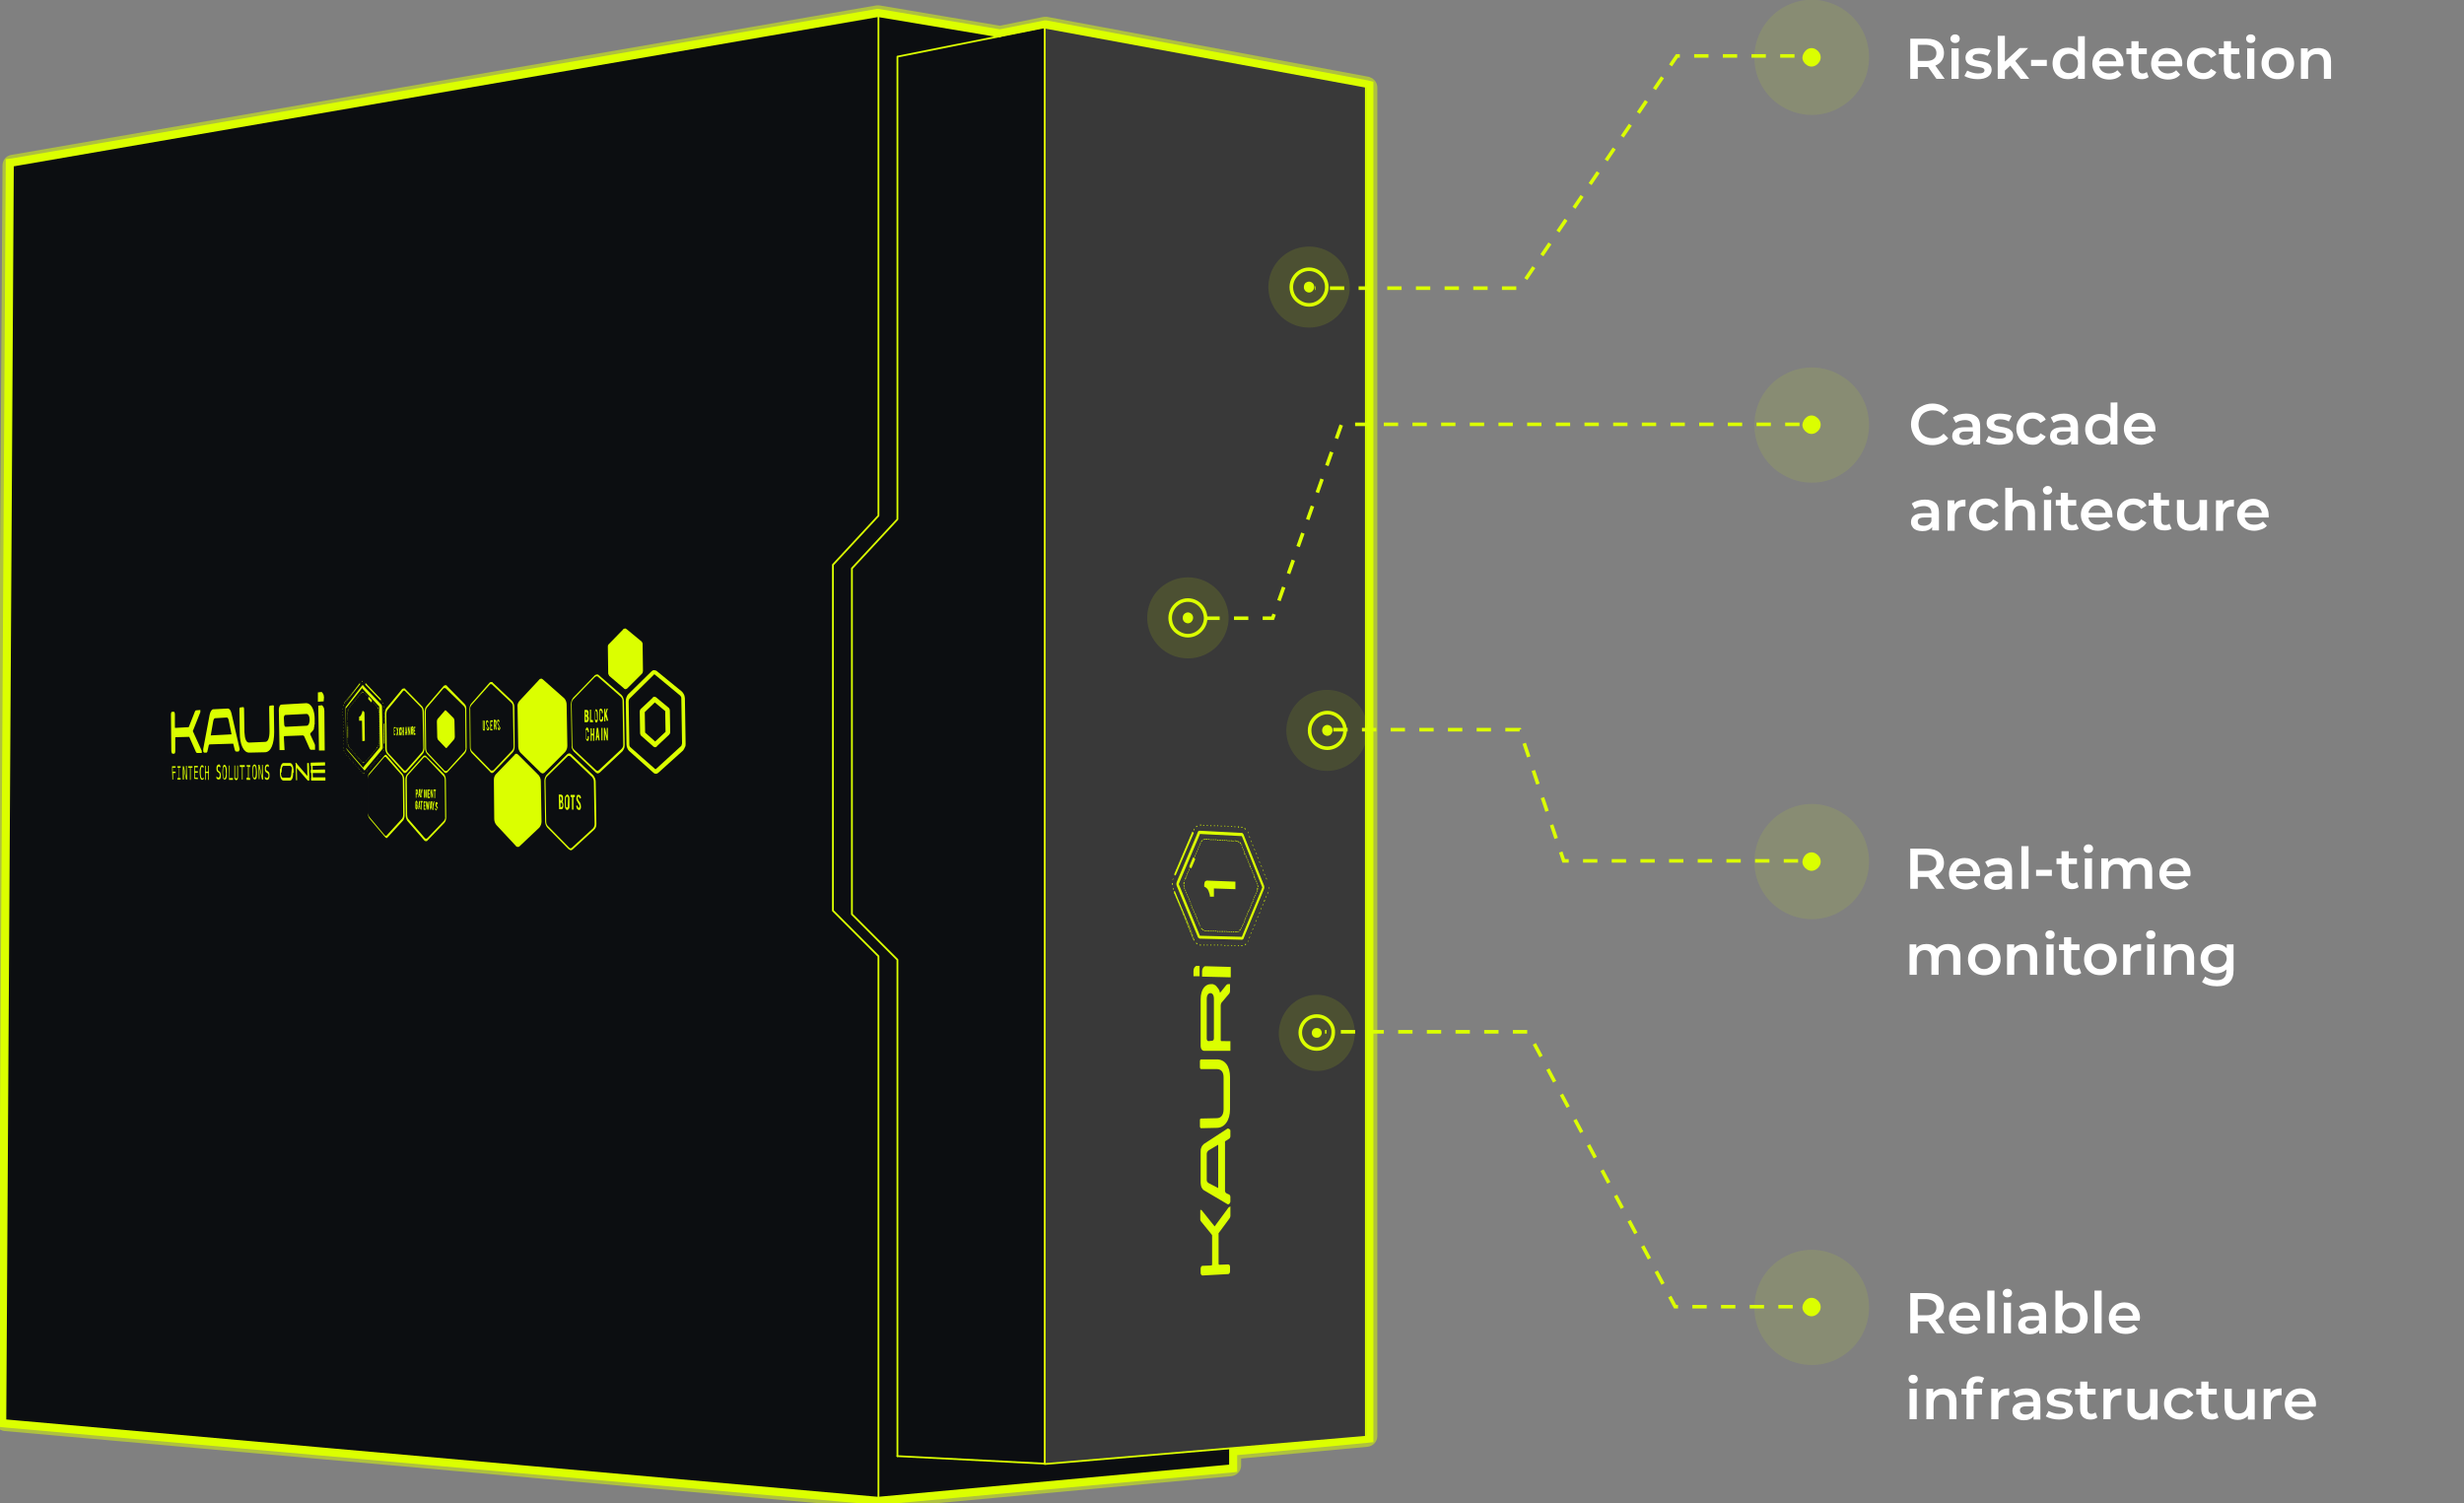 <?xml version="1.0" encoding="utf-8"?>
<!-- Generator: Adobe Illustrator 22.1.0, SVG Export Plug-In . SVG Version: 6.00 Build 0)  -->
<svg version="1.1" id="Layer_1" xmlns="http://www.w3.org/2000/svg" xmlns:xlink="http://www.w3.org/1999/xlink" x="0px" y="0px"
	 viewBox="0 0 687.5 419.4" style="enable-background:new 0 0 687.5 419.4;" xml:space="preserve">
<rect x="0" y="0" width="687.5" height="419.4" fill="#808080" stroke="none"/>
<style type="text/css">
	.st0{fill:#FFFFFF;}
	.st1{opacity:0.5;}
	.st2{fill:none;stroke:#DBFF00;stroke-width:3;stroke-linecap:round;stroke-linejoin:round;}
	.st3{fill:#0C0E11;stroke:#DBFF00;stroke-width:2;stroke-linecap:round;}
	.st4{fill:none;stroke:#DBFF00;stroke-width:0.5;stroke-linecap:round;stroke-linejoin:round;}
	.st5{fill:#DBFF00;}
	.st6{fill:#393939;stroke:#DBFF00;stroke-width:0.5;stroke-linecap:round;stroke-linejoin:round;}
	.st7{opacity:0.1;fill:#DBFF00;enable-background:new    ;}
	.st8{fill:none;stroke:#DBFF00;}
	.st9{fill:none;stroke:#DBFF00;stroke-dasharray:4,4;}
	.st10{opacity:0.12;fill:#DBFF00;enable-background:new    ;}
</style>
<path class="st0" d="M542.6,22l-2.6-3.7c1.5-0.6,2.4-1.8,2.4-3.5c0-2.5-1.8-4-4.8-4H533V22h2.1v-3.3h2.5c0.1,0,0.3,0,0.4,0l2.3,3.3
	H542.6z M540.3,14.8c0,1.4-0.9,2.2-2.8,2.2h-2.4v-4.5h2.4C539.3,12.6,540.3,13.4,540.3,14.8z M545.5,12c0.8,0,1.3-0.5,1.3-1.2
	c0-0.7-0.5-1.2-1.3-1.2c-0.7,0-1.3,0.5-1.3,1.2S544.8,12,545.5,12z M544.5,22h2v-8.5h-2V22z M551.8,22.1c2.4,0,3.9-1,3.9-2.6
	c0-3.3-5.3-1.8-5.3-3.5c0-0.6,0.6-1,1.8-1c0.8,0,1.6,0.2,2.4,0.6l0.8-1.5c-0.8-0.5-2.1-0.7-3.2-0.7c-2.3,0-3.8,1.1-3.8,2.7
	c0,3.4,5.3,1.9,5.3,3.5c0,0.6-0.5,0.9-1.8,0.9c-1.1,0-2.2-0.4-3-0.8l-0.8,1.5C548.9,21.7,550.4,22.1,551.8,22.1z M563.8,22h2.4
	l-3.9-5l3.6-3.6h-2.4l-4.1,3.8v-7.2h-2V22h2v-2.3l1.5-1.4L563.8,22z M566.7,18.4h4.4v-1.7h-4.4V18.4z M579.8,10.1v4.4
	c-0.7-0.8-1.6-1.2-2.8-1.2c-2.5,0-4.3,1.7-4.3,4.4c0,2.7,1.8,4.4,4.3,4.4c1.2,0,2.2-0.4,2.8-1.2V22h1.9V10.1H579.8z M577.3,20.4
	c-1.4,0-2.5-1-2.5-2.7s1.1-2.7,2.5-2.7s2.5,1,2.5,2.7S578.7,20.4,577.3,20.4z M592.5,17.8c0-2.7-1.8-4.4-4.3-4.4
	c-2.5,0-4.4,1.8-4.4,4.4c0,2.5,1.9,4.4,4.7,4.4c1.5,0,2.7-0.5,3.4-1.4l-1.1-1.2c-0.6,0.6-1.4,0.9-2.3,0.9c-1.5,0-2.5-0.8-2.8-2h6.7
	C592.5,18.2,592.5,17.9,592.5,17.8z M588.1,15c1.3,0,2.3,0.8,2.4,2.1h-4.8C585.9,15.8,586.9,15,588.1,15z M599,20.1
	c-0.3,0.2-0.7,0.4-1.1,0.4c-0.8,0-1.2-0.4-1.2-1.3v-4.1h2.3v-1.6h-2.3v-2h-2v2h-1.4v1.6h1.4v4.1c0,1.9,1.1,2.9,2.9,2.9
	c0.7,0,1.4-0.2,1.9-0.6L599,20.1z M608.9,17.8c0-2.7-1.8-4.4-4.3-4.4c-2.5,0-4.4,1.8-4.4,4.4c0,2.5,1.9,4.4,4.7,4.4
	c1.5,0,2.7-0.5,3.4-1.4l-1.1-1.2c-0.6,0.6-1.4,0.9-2.3,0.9c-1.5,0-2.5-0.8-2.8-2h6.7C608.9,18.2,608.9,17.9,608.9,17.8z M604.6,15
	c1.3,0,2.3,0.8,2.4,2.1h-4.8C602.4,15.8,603.3,15,604.6,15z M614.8,22.1c1.7,0,3-0.7,3.6-2l-1.5-0.9c-0.5,0.8-1.3,1.2-2.1,1.2
	c-1.5,0-2.6-1-2.6-2.7c0-1.6,1.1-2.7,2.6-2.7c0.8,0,1.6,0.4,2.1,1.2l1.5-0.9c-0.7-1.3-2-2-3.6-2c-2.7,0-4.6,1.8-4.6,4.4
	C610.1,20.3,612.1,22.1,614.8,22.1z M624.8,20.1c-0.3,0.2-0.7,0.4-1.1,0.4c-0.8,0-1.2-0.4-1.2-1.3v-4.1h2.3v-1.6h-2.3v-2h-2v2h-1.4
	v1.6h1.4v4.1c0,1.9,1.1,2.9,2.9,2.9c0.7,0,1.4-0.2,1.9-0.6L624.8,20.1z M628,12c0.8,0,1.3-0.5,1.3-1.2c0-0.7-0.5-1.2-1.3-1.2
	s-1.3,0.5-1.3,1.2S627.3,12,628,12z M627,22h2v-8.5h-2V22z M635.5,22.1c2.7,0,4.6-1.8,4.6-4.4c0-2.6-1.9-4.4-4.6-4.4
	c-2.6,0-4.5,1.8-4.5,4.4C631,20.3,632.9,22.1,635.5,22.1z M635.5,20.4c-1.4,0-2.5-1-2.5-2.7s1.1-2.7,2.5-2.7c1.5,0,2.5,1,2.5,2.7
	S637,20.4,635.5,20.4z M646.8,13.4c-1.2,0-2.3,0.4-2.9,1.2v-1.1H642V22h2v-4.3c0-1.7,1-2.6,2.4-2.6c1.3,0,2,0.7,2,2.3V22h2v-4.9
	C650.4,14.5,648.9,13.4,646.8,13.4z"/>
<path class="st0" d="M539.2,124.2c-1.1,0-2.2-0.2-3.1-0.7c-0.9-0.5-1.6-1.2-2.1-2.1c-0.5-0.9-0.8-1.9-0.8-3s0.3-2.1,0.8-3
	c0.5-0.9,1.2-1.6,2.1-2c0.9-0.5,1.9-0.8,3.1-0.8c0.9,0,1.8,0.2,2.5,0.5c0.8,0.3,1.4,0.8,1.9,1.4l-1.3,1.3c-0.8-0.9-1.8-1.3-3-1.3
	c-0.8,0-1.5,0.2-2.1,0.5c-0.6,0.3-1.1,0.8-1.4,1.4s-0.5,1.3-0.5,2c0,0.8,0.2,1.4,0.5,2s0.8,1.1,1.4,1.4c0.6,0.3,1.3,0.5,2.1,0.5
	c1.2,0,2.2-0.4,3-1.3l1.3,1.3c-0.5,0.6-1.2,1.1-1.9,1.4C540.9,124,540.1,124.2,539.2,124.2z M548.6,115.4c1.3,0,2.2,0.3,2.9,0.9
	c0.7,0.6,1,1.5,1,2.7v5h-1.9v-1c-0.2,0.4-0.6,0.7-1.1,0.9c-0.4,0.2-1,0.3-1.6,0.3s-1.2-0.1-1.7-0.3c-0.5-0.2-0.9-0.5-1.1-0.9
	c-0.3-0.4-0.4-0.8-0.4-1.3c0-0.8,0.3-1.4,0.8-1.8c0.6-0.5,1.5-0.7,2.7-0.7h2.2v-0.1c0-0.6-0.2-1.1-0.5-1.4c-0.4-0.3-0.9-0.5-1.6-0.5
	c-0.5,0-1,0.1-1.4,0.2c-0.5,0.1-0.8,0.4-1.2,0.6l-0.8-1.5c0.4-0.3,1-0.6,1.6-0.8C547.3,115.5,547.9,115.4,548.6,115.4z M548.4,122.7
	c0.5,0,0.9-0.1,1.3-0.3c0.4-0.2,0.7-0.6,0.8-1v-1h-2.1c-1.2,0-1.7,0.4-1.7,1.1c0,0.4,0.1,0.7,0.4,0.9S547.8,122.7,548.4,122.7z
	 M557.7,124.1c-0.7,0-1.4-0.1-2-0.3c-0.7-0.2-1.2-0.4-1.6-0.7l0.8-1.5c0.4,0.3,0.8,0.5,1.4,0.6c0.5,0.1,1.1,0.2,1.6,0.2
	c1.2,0,1.8-0.3,1.8-0.9c0-0.3-0.2-0.5-0.5-0.6c-0.3-0.1-0.8-0.2-1.5-0.3c-0.7-0.1-1.3-0.2-1.7-0.4c-0.4-0.1-0.8-0.4-1.2-0.7
	c-0.3-0.4-0.5-0.8-0.5-1.5c0-0.8,0.3-1.5,1-1.9c0.7-0.5,1.6-0.7,2.8-0.7c0.6,0,1.2,0.1,1.8,0.2c0.6,0.1,1.1,0.3,1.4,0.5l-0.8,1.5
	c-0.7-0.4-1.5-0.6-2.4-0.6c-0.6,0-1,0.1-1.3,0.3c-0.3,0.2-0.4,0.4-0.4,0.7c0,0.3,0.2,0.5,0.5,0.7c0.3,0.1,0.8,0.3,1.5,0.4
	c0.7,0.1,1.2,0.2,1.7,0.4c0.4,0.1,0.8,0.4,1.1,0.7c0.3,0.3,0.5,0.8,0.5,1.4c0,0.8-0.3,1.4-1,1.9
	C559.9,123.9,558.9,124.1,557.7,124.1z M567.2,124.1c-0.9,0-1.7-0.2-2.4-0.6c-0.7-0.4-1.3-0.9-1.6-1.6c-0.4-0.7-0.6-1.4-0.6-2.3
	s0.2-1.6,0.6-2.3c0.4-0.7,0.9-1.2,1.6-1.6c0.7-0.4,1.5-0.6,2.4-0.6c0.8,0,1.6,0.2,2.2,0.5c0.6,0.3,1.1,0.8,1.4,1.5l-1.5,0.9
	c-0.2-0.4-0.6-0.7-0.9-0.9c-0.4-0.2-0.8-0.3-1.2-0.3c-0.7,0-1.4,0.2-1.9,0.7c-0.5,0.5-0.7,1.1-0.7,1.9c0,0.8,0.2,1.5,0.7,2
	c0.5,0.5,1.1,0.7,1.9,0.7c0.4,0,0.8-0.1,1.2-0.3c0.4-0.2,0.7-0.5,0.9-0.9l1.5,0.9c-0.3,0.6-0.8,1.1-1.5,1.5
	C568.8,123.9,568.1,124.1,567.2,124.1z M575.9,115.4c1.3,0,2.2,0.3,2.9,0.9c0.7,0.6,1,1.5,1,2.7v5h-1.9v-1c-0.2,0.4-0.6,0.7-1.1,0.9
	c-0.4,0.2-1,0.3-1.6,0.3s-1.2-0.1-1.7-0.3c-0.5-0.2-0.9-0.5-1.1-0.9c-0.3-0.4-0.4-0.8-0.4-1.3c0-0.8,0.3-1.4,0.8-1.8
	c0.6-0.5,1.5-0.7,2.7-0.7h2.2v-0.1c0-0.6-0.2-1.1-0.5-1.4c-0.4-0.3-0.9-0.5-1.6-0.5c-0.5,0-1,0.1-1.4,0.2c-0.5,0.1-0.8,0.4-1.2,0.6
	l-0.8-1.5c0.4-0.3,1-0.6,1.6-0.8C574.5,115.5,575.2,115.4,575.9,115.4z M575.6,122.7c0.5,0,0.9-0.1,1.3-0.3c0.4-0.2,0.7-0.6,0.8-1
	v-1h-2.1c-1.2,0-1.7,0.4-1.7,1.1c0,0.4,0.1,0.7,0.4,0.9S575.1,122.7,575.6,122.7z M590.8,112.1V124h-1.9v-1.1
	c-0.3,0.4-0.7,0.7-1.2,0.9c-0.5,0.2-1,0.3-1.6,0.3c-0.8,0-1.6-0.2-2.2-0.5c-0.7-0.4-1.2-0.9-1.5-1.5c-0.4-0.7-0.6-1.4-0.6-2.3
	s0.2-1.6,0.6-2.3c0.4-0.7,0.9-1.2,1.5-1.5c0.7-0.4,1.4-0.5,2.2-0.5c0.6,0,1.1,0.1,1.6,0.3c0.5,0.2,0.9,0.5,1.2,0.9v-4.4H590.8z
	 M586.3,122.4c0.5,0,0.9-0.1,1.3-0.3c0.4-0.2,0.7-0.5,0.9-0.9s0.3-0.9,0.3-1.4c0-0.5-0.1-1-0.3-1.4c-0.2-0.4-0.5-0.7-0.9-0.9
	c-0.4-0.2-0.8-0.3-1.3-0.3c-0.5,0-0.9,0.1-1.3,0.3c-0.4,0.2-0.7,0.5-0.9,0.9c-0.2,0.4-0.3,0.9-0.3,1.4c0,0.5,0.1,1,0.3,1.4
	s0.5,0.7,0.9,0.9C585.3,122.3,585.8,122.4,586.3,122.4z M601.4,119.8c0,0.1,0,0.3,0,0.6h-6.7c0.1,0.6,0.4,1.1,0.9,1.5
	c0.5,0.4,1.1,0.5,1.9,0.5c0.9,0,1.7-0.3,2.3-0.9l1.1,1.2c-0.4,0.5-0.9,0.8-1.5,1c-0.6,0.2-1.2,0.4-2,0.4c-0.9,0-1.8-0.2-2.5-0.6
	c-0.7-0.4-1.3-0.9-1.7-1.6c-0.4-0.7-0.6-1.4-0.6-2.3c0-0.8,0.2-1.6,0.6-2.2c0.4-0.7,0.9-1.2,1.6-1.6s1.4-0.6,2.3-0.6
	c0.8,0,1.6,0.2,2.2,0.6c0.7,0.4,1.2,0.9,1.5,1.6C601.2,118.1,601.4,118.9,601.4,119.8z M597.1,117c-0.6,0-1.2,0.2-1.6,0.6
	c-0.4,0.4-0.7,0.9-0.8,1.5h4.8c-0.1-0.6-0.3-1.1-0.8-1.5S597.8,117,597.1,117z M537.1,139.4c1.3,0,2.2,0.3,2.9,0.9
	c0.7,0.6,1,1.5,1,2.7v5h-1.9v-1c-0.2,0.4-0.6,0.7-1.1,0.9c-0.4,0.2-1,0.3-1.6,0.3s-1.2-0.1-1.7-0.3c-0.5-0.2-0.9-0.5-1.1-0.9
	c-0.3-0.4-0.4-0.8-0.4-1.3c0-0.8,0.3-1.4,0.8-1.8c0.6-0.5,1.5-0.7,2.7-0.7h2.2v-0.1c0-0.6-0.2-1.1-0.5-1.4c-0.4-0.3-0.9-0.5-1.6-0.5
	c-0.5,0-1,0.1-1.4,0.2c-0.5,0.1-0.8,0.4-1.2,0.6l-0.8-1.5c0.4-0.3,1-0.6,1.6-0.8C535.7,139.5,536.4,139.4,537.1,139.4z M536.8,146.7
	c0.5,0,0.9-0.1,1.3-0.3c0.4-0.2,0.7-0.6,0.8-1v-1h-2.1c-1.2,0-1.7,0.4-1.7,1.1c0,0.4,0.1,0.7,0.4,0.9S536.3,146.7,536.8,146.7z
	 M545.4,140.7c0.6-0.9,1.6-1.3,3-1.3v1.9c-0.2,0-0.3,0-0.5,0c-0.8,0-1.4,0.2-1.8,0.7c-0.4,0.4-0.7,1.1-0.7,2v4.1h-2v-8.5h1.9V140.7z
	 M554,148.1c-0.9,0-1.7-0.2-2.4-0.6c-0.7-0.4-1.3-0.9-1.6-1.6c-0.4-0.7-0.6-1.4-0.6-2.3s0.2-1.6,0.6-2.3c0.4-0.7,0.9-1.2,1.6-1.6
	c0.7-0.4,1.5-0.6,2.4-0.6c0.8,0,1.6,0.2,2.2,0.5c0.6,0.3,1.1,0.8,1.4,1.5l-1.5,0.9c-0.2-0.4-0.6-0.7-0.9-0.9
	c-0.4-0.2-0.8-0.3-1.2-0.3c-0.7,0-1.4,0.2-1.9,0.7c-0.5,0.5-0.7,1.1-0.7,1.9c0,0.8,0.2,1.5,0.7,2c0.5,0.5,1.1,0.7,1.9,0.7
	c0.4,0,0.8-0.1,1.2-0.3c0.4-0.2,0.7-0.5,0.9-0.9l1.5,0.9c-0.3,0.6-0.8,1.1-1.5,1.5C555.6,147.9,554.8,148.1,554,148.1z M564.2,139.4
	c1.1,0,1.9,0.3,2.6,0.9s1,1.6,1,2.8v4.9h-2v-4.6c0-0.7-0.2-1.3-0.5-1.7c-0.4-0.4-0.9-0.6-1.5-0.6c-0.7,0-1.3,0.2-1.7,0.7
	c-0.4,0.4-0.6,1.1-0.6,1.9v4.3h-2v-11.9h2v4.3c0.3-0.4,0.7-0.6,1.2-0.8C563,139.5,563.6,139.4,564.2,139.4z M570.3,139.5h2v8.5h-2
	V139.5z M571.3,138c-0.4,0-0.7-0.1-0.9-0.3c-0.2-0.2-0.4-0.5-0.4-0.9c0-0.3,0.1-0.6,0.4-0.8c0.2-0.2,0.5-0.4,0.9-0.4
	c0.4,0,0.7,0.1,0.9,0.3c0.2,0.2,0.4,0.5,0.4,0.8c0,0.4-0.1,0.7-0.4,0.9C572,137.9,571.6,138,571.3,138z M580,147.5
	c-0.2,0.2-0.5,0.3-0.9,0.4c-0.3,0.1-0.7,0.1-1.1,0.1c-0.9,0-1.7-0.2-2.2-0.7c-0.5-0.5-0.8-1.2-0.8-2.1v-4.1h-1.4v-1.6h1.4v-2h2v2
	h2.3v1.6h-2.3v4.1c0,0.4,0.1,0.7,0.3,1c0.2,0.2,0.5,0.3,0.9,0.3c0.4,0,0.8-0.1,1.1-0.4L580,147.5z M589.4,143.8c0,0.1,0,0.3,0,0.6
	h-6.7c0.1,0.6,0.4,1.1,0.9,1.5c0.5,0.4,1.1,0.5,1.9,0.5c0.9,0,1.7-0.3,2.3-0.9l1.1,1.2c-0.4,0.5-0.9,0.8-1.5,1
	c-0.6,0.2-1.2,0.4-2,0.4c-0.9,0-1.8-0.2-2.5-0.6c-0.7-0.4-1.3-0.9-1.7-1.6c-0.4-0.7-0.6-1.4-0.6-2.3c0-0.8,0.2-1.6,0.6-2.2
	c0.4-0.7,0.9-1.2,1.6-1.6s1.4-0.6,2.3-0.6c0.8,0,1.6,0.2,2.2,0.6c0.7,0.4,1.2,0.9,1.5,1.6C589.2,142.1,589.4,142.9,589.4,143.8z
	 M585.1,141c-0.6,0-1.2,0.2-1.6,0.6c-0.4,0.4-0.7,0.9-0.8,1.5h4.8c-0.1-0.6-0.3-1.1-0.8-1.5S585.8,141,585.1,141z M595.3,148.1
	c-0.9,0-1.7-0.2-2.4-0.6c-0.7-0.4-1.3-0.9-1.6-1.6c-0.4-0.7-0.6-1.4-0.6-2.3s0.2-1.6,0.6-2.3c0.4-0.7,0.9-1.2,1.6-1.6
	c0.7-0.4,1.5-0.6,2.4-0.6c0.8,0,1.6,0.2,2.2,0.5c0.6,0.3,1.1,0.8,1.4,1.5l-1.5,0.9c-0.2-0.4-0.6-0.7-0.9-0.9
	c-0.4-0.2-0.8-0.3-1.2-0.3c-0.7,0-1.4,0.2-1.9,0.7c-0.5,0.5-0.7,1.1-0.7,1.9c0,0.8,0.2,1.5,0.7,2c0.5,0.5,1.1,0.7,1.9,0.7
	c0.4,0,0.8-0.1,1.2-0.3c0.4-0.2,0.7-0.5,0.9-0.9l1.5,0.9c-0.3,0.6-0.8,1.1-1.5,1.5C596.8,147.9,596.1,148.1,595.3,148.1z
	 M605.9,147.5c-0.2,0.2-0.5,0.3-0.9,0.4c-0.3,0.1-0.7,0.1-1.1,0.1c-0.9,0-1.7-0.2-2.2-0.7c-0.5-0.5-0.8-1.2-0.8-2.1v-4.1h-1.4v-1.6
	h1.4v-2h2v2h2.3v1.6H603v4.1c0,0.4,0.1,0.7,0.3,1c0.2,0.2,0.5,0.3,0.9,0.3c0.4,0,0.8-0.1,1.1-0.4L605.9,147.5z M615.8,139.5v8.5
	h-1.9v-1.1c-0.3,0.4-0.7,0.7-1.2,0.9c-0.5,0.2-1,0.3-1.6,0.3c-1.1,0-2-0.3-2.7-0.9c-0.7-0.6-1-1.6-1-2.8v-4.9h2v4.6
	c0,0.8,0.2,1.3,0.5,1.7c0.4,0.4,0.8,0.6,1.5,0.6c0.7,0,1.3-0.2,1.7-0.7c0.4-0.4,0.6-1.1,0.6-1.9v-4.3H615.8z M620.3,140.7
	c0.6-0.9,1.6-1.3,3-1.3v1.9c-0.2,0-0.3,0-0.5,0c-0.8,0-1.4,0.2-1.8,0.7c-0.4,0.4-0.7,1.1-0.7,2v4.1h-2v-8.5h1.9V140.7z M633,143.8
	c0,0.1,0,0.3,0,0.6h-6.7c0.1,0.6,0.4,1.1,0.9,1.5c0.5,0.4,1.1,0.5,1.9,0.5c0.9,0,1.7-0.3,2.3-0.9l1.1,1.2c-0.4,0.5-0.9,0.8-1.5,1
	c-0.6,0.2-1.2,0.4-2,0.4c-0.9,0-1.8-0.2-2.5-0.6c-0.7-0.4-1.3-0.9-1.7-1.6c-0.4-0.7-0.6-1.4-0.6-2.3c0-0.8,0.2-1.6,0.6-2.2
	c0.4-0.7,0.9-1.2,1.6-1.6s1.4-0.6,2.3-0.6c0.8,0,1.6,0.2,2.2,0.6c0.7,0.4,1.2,0.9,1.5,1.6C632.8,142.1,633,142.9,633,143.8z
	 M628.7,141c-0.6,0-1.2,0.2-1.6,0.6c-0.4,0.4-0.7,0.9-0.8,1.5h4.8c-0.1-0.6-0.3-1.1-0.8-1.5S629.3,141,628.7,141z"/>
<path class="st0" d="M542.6,248l-2.6-3.7c1.5-0.6,2.4-1.8,2.4-3.5c0-2.5-1.8-4-4.8-4H533V248h2.1v-3.3h2.5c0.1,0,0.3,0,0.4,0
	l2.3,3.3H542.6z M540.3,240.8c0,1.4-0.9,2.2-2.8,2.2h-2.4v-4.5h2.4C539.3,238.6,540.3,239.4,540.3,240.8z M552.5,243.8
	c0-2.7-1.8-4.4-4.3-4.4c-2.5,0-4.4,1.8-4.4,4.4s1.9,4.4,4.7,4.4c1.5,0,2.7-0.5,3.4-1.4l-1.1-1.2c-0.6,0.6-1.4,0.9-2.3,0.9
	c-1.5,0-2.5-0.8-2.8-2h6.7C552.5,244.2,552.5,243.9,552.5,243.8z M548.2,241c1.3,0,2.3,0.8,2.4,2.1h-4.8
	C546,241.8,546.9,241,548.2,241z M557.5,239.4c-1.4,0-2.7,0.4-3.6,1.1l0.8,1.5c0.6-0.5,1.6-0.8,2.6-0.8c1.4,0,2.1,0.7,2.1,1.9v0.1
	h-2.2c-2.6,0-3.6,1.1-3.6,2.5c0,1.5,1.2,2.6,3.2,2.6c1.3,0,2.2-0.4,2.7-1.2v1h1.9v-5C561.4,240.5,560,239.4,557.5,239.4z
	 M557.2,246.7c-1,0-1.6-0.5-1.6-1.2c0-0.6,0.4-1.1,1.7-1.1h2.1v1C559,246.2,558.2,246.7,557.2,246.7z M564,248h2v-11.9h-2V248z
	 M568.1,244.4h4.4v-1.7h-4.4V244.4z M579.5,246.1c-0.3,0.2-0.7,0.4-1.1,0.4c-0.8,0-1.2-0.4-1.2-1.3v-4.1h2.3v-1.6h-2.3v-2h-2v2h-1.4
	v1.6h1.4v4.1c0,1.9,1.1,2.9,2.9,2.9c0.7,0,1.4-0.2,1.9-0.6L579.5,246.1z M582.7,238c0.8,0,1.3-0.5,1.3-1.2c0-0.7-0.5-1.2-1.3-1.2
	c-0.7,0-1.3,0.5-1.3,1.2S581.9,238,582.7,238z M581.7,248h2v-8.5h-2V248z M597.1,239.4c-1.4,0-2.5,0.5-3.2,1.4
	c-0.6-1-1.6-1.4-2.9-1.4c-1.2,0-2.2,0.4-2.8,1.2v-1.1h-1.9v8.5h2v-4.3c0-1.7,0.9-2.6,2.2-2.6c1.2,0,1.9,0.7,1.9,2.3v4.6h2v-4.3
	c0-1.7,0.9-2.6,2.2-2.6c1.2,0,1.9,0.7,1.9,2.3v4.6h2v-4.9C600.6,240.5,599.1,239.4,597.1,239.4z M611.2,243.8c0-2.7-1.8-4.4-4.3-4.4
	c-2.5,0-4.4,1.8-4.4,4.4s1.9,4.4,4.7,4.4c1.5,0,2.7-0.5,3.4-1.4l-1.1-1.2c-0.6,0.6-1.4,0.9-2.3,0.9c-1.5,0-2.5-0.8-2.8-2h6.7
	C611.2,244.2,611.2,243.9,611.2,243.8z M606.9,241c1.3,0,2.3,0.8,2.4,2.1h-4.8C604.7,241.8,605.6,241,606.9,241z M543.6,263.4
	c-1.4,0-2.5,0.5-3.2,1.4c-0.6-1-1.6-1.4-2.9-1.4c-1.2,0-2.2,0.4-2.8,1.2v-1.1h-1.9v8.5h2v-4.3c0-1.7,0.9-2.6,2.2-2.6
	c1.2,0,1.9,0.7,1.9,2.3v4.6h2v-4.3c0-1.7,0.9-2.6,2.2-2.6c1.2,0,1.9,0.7,1.9,2.3v4.6h2v-4.9C547.1,264.5,545.7,263.4,543.6,263.4z
	 M553.6,272.1c2.7,0,4.6-1.8,4.6-4.4s-1.9-4.4-4.6-4.4c-2.6,0-4.5,1.8-4.5,4.4S551,272.1,553.6,272.1z M553.6,270.4
	c-1.4,0-2.5-1-2.5-2.7s1.1-2.7,2.5-2.7c1.5,0,2.5,1,2.5,2.7S555,270.4,553.6,270.4z M564.9,263.4c-1.2,0-2.3,0.4-2.9,1.2v-1.1H560
	v8.5h2v-4.3c0-1.7,1-2.6,2.4-2.6c1.3,0,2,0.7,2,2.3v4.6h2v-4.9C568.5,264.5,566.9,263.4,564.9,263.4z M572,262
	c0.8,0,1.3-0.5,1.3-1.2c0-0.7-0.5-1.2-1.3-1.2s-1.3,0.5-1.3,1.2S571.3,262,572,262z M571,272h2v-8.5h-2V272z M580.2,270.1
	c-0.3,0.2-0.7,0.4-1.1,0.4c-0.8,0-1.2-0.4-1.2-1.3v-4.1h2.3v-1.6h-2.3v-2h-2v2h-1.4v1.6h1.4v4.1c0,1.9,1.1,2.9,2.9,2.9
	c0.7,0,1.4-0.2,1.9-0.6L580.2,270.1z M586,272.1c2.7,0,4.6-1.8,4.6-4.4s-1.9-4.4-4.6-4.4c-2.6,0-4.5,1.8-4.5,4.4
	S583.3,272.1,586,272.1z M586,270.4c-1.4,0-2.5-1-2.5-2.7s1.1-2.7,2.5-2.7c1.5,0,2.5,1,2.5,2.7S587.4,270.4,586,270.4z M594.3,264.7
	v-1.2h-1.9v8.5h2v-4.1c0-1.7,1-2.6,2.5-2.6c0.1,0,0.3,0,0.5,0v-1.9C596,263.4,594.9,263.8,594.3,264.7z M600.1,262
	c0.8,0,1.3-0.5,1.3-1.2c0-0.7-0.5-1.2-1.3-1.2s-1.3,0.5-1.3,1.2S599.3,262,600.1,262z M599.1,272h2v-8.5h-2V272z M608.6,263.4
	c-1.2,0-2.3,0.4-2.9,1.2v-1.1h-1.9v8.5h2v-4.3c0-1.7,1-2.6,2.4-2.6c1.3,0,2,0.7,2,2.3v4.6h2v-4.9
	C612.1,264.5,610.6,263.4,608.6,263.4z M621.3,263.5v1.1c-0.7-0.8-1.8-1.2-3-1.2c-2.4,0-4.3,1.6-4.3,4.1c0,2.5,1.9,4.1,4.3,4.1
	c1.2,0,2.2-0.4,2.9-1.1v0.4c0,1.7-0.8,2.6-2.7,2.6c-1.2,0-2.4-0.4-3.2-1l-0.9,1.5c1,0.8,2.6,1.2,4.2,1.2c3,0,4.6-1.4,4.6-4.5v-7.2
	H621.3z M618.7,269.9c-1.5,0-2.6-1-2.6-2.4c0-1.4,1.1-2.4,2.6-2.4c1.5,0,2.6,1,2.6,2.4C621.2,268.9,620.2,269.9,618.7,269.9z"/>
<path class="st0" d="M542.6,372l-2.6-3.7c1.5-0.6,2.4-1.8,2.4-3.5c0-2.5-1.8-4-4.8-4H533V372h2.1v-3.3h2.5c0.1,0,0.3,0,0.4,0
	l2.3,3.3H542.6z M540.3,364.8c0,1.4-0.9,2.2-2.8,2.2h-2.4v-4.5h2.4C539.3,362.6,540.3,363.4,540.3,364.8z M552.5,367.8
	c0-2.7-1.8-4.4-4.3-4.4c-2.5,0-4.4,1.8-4.4,4.4s1.9,4.4,4.7,4.4c1.5,0,2.7-0.5,3.4-1.4l-1.1-1.2c-0.6,0.6-1.4,0.9-2.3,0.9
	c-1.5,0-2.5-0.8-2.8-2h6.7C552.5,368.2,552.5,367.9,552.5,367.8z M548.2,365c1.3,0,2.3,0.8,2.4,2.1h-4.8
	C546,365.8,546.9,365,548.2,365z M554.5,372h2v-11.9h-2V372z M560.1,362c0.8,0,1.3-0.5,1.3-1.2c0-0.7-0.5-1.2-1.3-1.2
	c-0.7,0-1.3,0.5-1.3,1.2S559.4,362,560.1,362z M559.1,372h2v-8.5h-2V372z M567,363.4c-1.4,0-2.7,0.4-3.6,1.1l0.8,1.5
	c0.6-0.5,1.6-0.8,2.6-0.8c1.4,0,2.1,0.7,2.1,1.9v0.1h-2.2c-2.6,0-3.6,1.1-3.6,2.5c0,1.5,1.2,2.6,3.2,2.6c1.3,0,2.2-0.4,2.7-1.2v1
	h1.9v-5C570.9,364.5,569.4,363.4,567,363.4z M566.7,370.7c-1,0-1.6-0.5-1.6-1.2c0-0.6,0.4-1.1,1.7-1.1h2.1v1
	C568.5,370.2,567.7,370.7,566.7,370.7z M578.2,363.4c-1.1,0-2,0.4-2.7,1.1v-4.4h-2V372h1.9v-1.1c0.7,0.8,1.7,1.2,2.8,1.2
	c2.5,0,4.3-1.7,4.3-4.4S580.7,363.4,578.2,363.4z M577.9,370.4c-1.4,0-2.5-1-2.5-2.7s1.1-2.7,2.5-2.7s2.5,1,2.5,2.7
	S579.4,370.4,577.9,370.4z M584.4,372h2v-11.9h-2V372z M597.1,367.8c0-2.7-1.8-4.4-4.3-4.4c-2.5,0-4.4,1.8-4.4,4.4s1.9,4.4,4.7,4.4
	c1.5,0,2.7-0.5,3.4-1.4l-1.1-1.2c-0.6,0.6-1.4,0.9-2.3,0.9c-1.5,0-2.5-0.8-2.8-2h6.7C597,368.2,597.1,367.9,597.1,367.8z M592.7,365
	c1.3,0,2.3,0.8,2.4,2.1h-4.8C590.5,365.8,591.4,365,592.7,365z M533.8,386c0.8,0,1.3-0.5,1.3-1.2c0-0.7-0.5-1.2-1.3-1.2
	s-1.3,0.5-1.3,1.2S533.1,386,533.8,386z M532.8,396h2v-8.5h-2V396z M542.3,387.4c-1.2,0-2.3,0.4-2.9,1.2v-1.1h-1.9v8.5h2v-4.3
	c0-1.7,1-2.6,2.4-2.6c1.3,0,2,0.7,2,2.3v4.6h2v-4.9C545.9,388.5,544.3,387.4,542.3,387.4z M551.9,385.6c0.4,0,0.8,0.1,1.1,0.4
	l0.6-1.5c-0.4-0.3-1.1-0.5-1.8-0.5c-2,0-3.1,1.2-3.1,3v0.5h-1.4v1.6h1.4v6.9h2v-6.9h2.3v-1.6h-2.4V387
	C550.6,386.1,551,385.6,551.9,385.6z M557.5,388.7v-1.2h-1.9v8.5h2v-4.1c0-1.7,1-2.6,2.5-2.6c0.1,0,0.3,0,0.5,0v-1.9
	C559.1,387.4,558.1,387.8,557.5,388.7z M565.4,387.4c-1.4,0-2.7,0.4-3.6,1.1l0.8,1.5c0.6-0.5,1.6-0.8,2.6-0.8c1.4,0,2.1,0.7,2.1,1.9
	v0.1h-2.2c-2.6,0-3.6,1.1-3.6,2.5c0,1.5,1.2,2.6,3.2,2.6c1.3,0,2.2-0.4,2.7-1.2v1h1.9v-5C569.3,388.5,567.9,387.4,565.4,387.4z
	 M565.2,394.7c-1,0-1.6-0.5-1.6-1.2c0-0.6,0.4-1.1,1.7-1.1h2.1v1C567,394.2,566.1,394.7,565.2,394.7z M574.5,396.1
	c2.4,0,3.9-1,3.9-2.6c0-3.3-5.3-1.8-5.3-3.5c0-0.6,0.6-1,1.8-1c0.8,0,1.6,0.2,2.4,0.6l0.8-1.5c-0.8-0.5-2.1-0.7-3.2-0.7
	c-2.3,0-3.8,1.1-3.8,2.7c0,3.4,5.3,1.9,5.3,3.5c0,0.6-0.5,0.9-1.8,0.9c-1.1,0-2.2-0.4-3-0.8l-0.8,1.5
	C571.7,395.7,573.1,396.1,574.5,396.1z M584.7,394.1c-0.3,0.2-0.7,0.4-1.1,0.4c-0.8,0-1.2-0.4-1.2-1.3v-4.1h2.3v-1.6h-2.3v-2h-2v2
	H579v1.6h1.4v4.1c0,1.9,1.1,2.9,2.9,2.9c0.7,0,1.4-0.2,1.9-0.6L584.7,394.1z M588.8,388.7v-1.2h-1.9v8.5h2v-4.1c0-1.7,1-2.6,2.5-2.6
	c0.1,0,0.3,0,0.5,0v-1.9C590.4,387.4,589.4,387.8,588.8,388.7z M599.9,387.5v4.3c0,1.7-0.9,2.6-2.3,2.6c-1.3,0-2-0.7-2-2.3v-4.6h-2
	v4.9c0,2.6,1.5,3.8,3.7,3.8c1.1,0,2.1-0.4,2.8-1.2v1.1h1.9v-8.5H599.9z M608.4,396.1c1.7,0,3-0.7,3.6-2l-1.5-0.9
	c-0.5,0.8-1.3,1.2-2.1,1.2c-1.5,0-2.6-1-2.6-2.7c0-1.6,1.1-2.7,2.6-2.7c0.8,0,1.6,0.4,2.1,1.2l1.5-0.9c-0.7-1.3-2-2-3.6-2
	c-2.7,0-4.6,1.8-4.6,4.4S605.7,396.1,608.4,396.1z M618.5,394.1c-0.3,0.2-0.7,0.4-1.1,0.4c-0.8,0-1.2-0.4-1.2-1.3v-4.1h2.3v-1.6
	h-2.3v-2h-2v2h-1.4v1.6h1.4v4.1c0,1.9,1.1,2.9,2.9,2.9c0.7,0,1.4-0.2,1.9-0.6L618.5,394.1z M627,387.5v4.3c0,1.7-0.9,2.6-2.3,2.6
	c-1.3,0-2-0.7-2-2.3v-4.6h-2v4.9c0,2.6,1.5,3.8,3.7,3.8c1.1,0,2.1-0.4,2.8-1.2v1.1h1.9v-8.5H627z M633.5,388.7v-1.2h-1.9v8.5h2v-4.1
	c0-1.7,1-2.6,2.5-2.6c0.1,0,0.3,0,0.5,0v-1.9C635.1,387.4,634.1,387.8,633.5,388.7z M646.2,391.8c0-2.7-1.8-4.4-4.3-4.4
	c-2.5,0-4.4,1.8-4.4,4.4s1.9,4.4,4.7,4.4c1.5,0,2.7-0.5,3.4-1.4l-1.1-1.2c-0.6,0.6-1.4,0.9-2.3,0.9c-1.5,0-2.5-0.8-2.8-2h6.7
	C646.2,392.2,646.2,391.9,646.2,391.8z M641.9,389c1.3,0,2.3,0.8,2.4,2.1h-4.8C639.6,389.8,640.6,389,641.9,389z"/>
<g class="st1">
	<path class="st2" d="M245.2,3c-0.2,0-0.3,0-0.5,0L3.4,44.7c-0.7,0.1-1.2,0.7-1.2,1.5L0,396.3c0,0.8,0.6,1.4,1.4,1.5l243.5,21.6
		c0.1,0,0.2,0,0.3,0l98.2-9c0.8-0.1,1.4-0.7,1.4-1.5v-3.3l36.6-3.4c0.8-0.1,1.4-0.7,1.4-1.5V24.4c0-0.7-0.5-1.3-1.2-1.5L292,6.2
		c-0.2,0-0.4,0-0.6,0L279,8.7L245.2,3z"/>
</g>
<path class="st3" d="M245.1,3.5l-0.2,0l-0.2,0L3.4,45.2l-0.8,0.1l0,0.8L0.5,396.3l0,0.9l0.9,0.1l243.5,21.6l0.1,0l0.1,0l98.2-9
	l0.9-0.1v-0.9v-3.8l37.1-3.5l0.9-0.1v-0.9V24.4v-0.8l-0.8-0.2L291.9,6.7l-0.2,0l-0.2,0L279,9.2L245.1,3.5z"/>
<path class="st4" d="M279,10.2l-34-5.7L3.6,46.2L1.5,396.3L245,417.9l98.2-9v-4.7"/>
<path class="st4" d="M250.4,15.8l41.1-8.2v400.8l-41.1-2.1"/>
<path class="st4" d="M250.4,16.1v128.8l-12.7,13.7v96.5l12.7,12.7v138.5"/>
<path class="st4" d="M245.1,4.5v139.4l-12.7,13.7v96.5l12.7,12.7v151.2"/>
<path class="st5" d="M90.5,198.3c0-0.4-0.1-0.8-0.3-1.1c-0.2-0.3-0.3-0.5-0.6-0.4l-0.8,0.1l0.2,12.5l1.6,0L90.5,198.3L90.5,198.3z
	 M66.8,208.7l-2.2-9.6c-0.2-0.9-0.6-1.4-1-1.4l-4.1,0.2c-0.4,0-0.8,0.6-1,1.5l-1.8,9.6c0,0.2,0,0.5,0,0.7c0.1,0.2,0.2,0.3,0.3,0.3
	h0.6c0.1,0,0.3-0.2,0.3-0.5l0.1-0.4l0.2-0.9c0-0.3,0.2-0.5,0.3-0.5l6.5-0.2c0,0,0.1,0,0.1,0.1l0.4,1.6c0.1,0.3,0.2,0.5,0.4,0.5h0.6
	c0.1,0,0.2-0.1,0.3-0.4C66.9,209.2,66.9,208.9,66.8,208.7z M58.8,205.2l0.7-4c0.1-0.5,0.3-0.8,0.5-0.8l3.3-0.2
	c0.2,0,0.4,0.3,0.5,0.7l0.8,4L58.8,205.2z M90.4,194.6c0-0.4-0.1-0.8-0.3-1.1c-0.2-0.3-0.3-0.5-0.6-0.4l-0.8,0.1l0,2.6l1.6-0.1
	L90.4,194.6L90.4,194.6z M76.2,196.8l-0.9,0.1c-0.1,0-0.2,0.2-0.2,0.5l0.1,6.6c0,1.9-0.4,3-1.2,3l-4.5,0.2c-0.8,0-1.2-1-1.3-2.9
	l-0.1-6.5c0-0.3-0.1-0.5-0.2-0.5l-0.9,0.1c-0.1,0-0.2,0.2-0.2,0.5l0.1,6.6c0,3.3,1.1,5.5,2.6,5.5l4.5-0.1c1.6-0.1,2.5-2.3,2.5-5.7
	l-0.1-6.7C76.5,197,76.4,196.8,76.2,196.8z M79.2,205.7c0-0.2,0.1-0.3,0.1-0.3l5.2-0.2c0.1,0,0.3,0.1,0.4,0.3l1.5,3.4
	c0.1,0.2,0.2,0.3,0.4,0.3l1.1,0v-1c0-0.2,0-0.4-0.1-0.6l-1.2-2.6c0-0.1-0.1-0.2,0-0.3c0,0,0-0.1,0-0.1c0,0,0-0.1,0.1-0.1
	c0,0,0,0,0.1-0.1c0,0,0.1-0.1,0.1-0.1c0.1-0.1,0.1-0.2,0.2-0.2c0,0,0.1-0.1,0.1-0.1c0.1-0.1,0.1-0.2,0.2-0.3c0,0,0-0.1,0.1-0.1
	c0-0.1,0.1-0.2,0.1-0.3c0-0.1,0-0.1,0-0.2c0-0.1,0.1-0.3,0.1-0.4c0-0.1,0-0.1,0-0.2c0-0.1,0-0.3,0.1-0.4c0-0.1,0-0.1,0-0.2
	c0-0.1,0-0.3,0-0.5c0-0.1,0-0.1,0-0.2c0-0.2,0-0.5,0-0.7c0-2.1-0.8-4.3-2.4-4.3l-3.5,0.2l-3.4,0.2c-0.4,0-0.7,0.7-0.7,1.5l0.2,11.2
	l1.4,0L79.2,205.7z M79.2,200.3c0-0.4,0.2-0.8,0.4-0.8l5.9-0.3c0.6,0,0.9,0.8,0.9,1.6c0,0.7-0.2,1.6-0.8,1.7l-5.9,0.3
	c-0.2,0-0.4-0.3-0.4-0.7L79.2,200.3z M56.3,209.5l-2.5-5.5l2.1-5.3l0-0.2v-0.4l-1.2,0.1c-0.1,0-0.2,0.1-0.3,0.3l-1.7,4.3
	c0,0.1-0.1,0.1-0.1,0.1l-3.7,0.2c-0.1,0-0.1-0.1-0.1-0.3l0-3.5c0-0.4-0.2-0.8-0.3-0.7l-0.5,0c-0.2,0-0.3,0.4-0.3,0.8l0.1,10.1
	c0,0.4,0.2,0.8,0.3,0.8h0.5c0.2,0,0.3-0.3,0.3-0.8l0-3.5c0-0.2,0-0.3,0.1-0.3l3.7-0.1h0.1l1.9,4.3c0.1,0.1,0.2,0.2,0.3,0.2l1.3,0
	L56.3,209.5z"/>
<path class="st5" d="M90.7,212.8v0.7c0,0.1,0,0.1-0.1,0.1l-3.8,0.1c0,0-0.1,0-0.1-0.1v-0.7c0-0.1,0-0.1,0.1-0.1l3.8-0.1
	C90.6,212.7,90.7,212.7,90.7,212.8C90.7,212.8,90.7,212.8,90.7,212.8z"/>
<path class="st5" d="M90.8,217v0.7c0,0.1,0,0.1-0.1,0.1h-3.8c0,0-0.1,0-0.1-0.1V217c0-0.1,0-0.1,0.1-0.1l3.8,0
	C90.7,216.9,90.8,216.9,90.8,217z"/>
<path class="st5" d="M82.4,212.9h0.3c0,0,0.1,0,0.1,0.1l0.1,4.6c0,0.1,0,0.1,0,0.1h-0.3c0,0,0,0,0-0.1l-0.1-4.6
	C82.3,213,82.3,212.9,82.4,212.9z"/>
<path class="st5" d="M85.8,212.9h0.3c0,0,0.1,0,0.1,0.1l0.1,4.7c0,0,0,0.1-0.1,0.1h-0.3c0,0-0.1,0-0.1-0.1l-0.1-4.6
	C85.7,212.9,85.7,212.9,85.8,212.9z"/>
<path class="st5" d="M82.5,213.7l0.2-0.6c0-0.1,0.1-0.1,0.1,0l3.2,3.7c0,0,0,0.1,0,0.1c0,0,0,0.1,0,0.1l-0.2,0.6
	c0,0.1-0.1,0.1-0.1,0l-3.2-3.7C82.6,213.8,82.5,213.8,82.5,213.7C82.5,213.7,82.5,213.7,82.5,213.7z"/>
<path class="st5" d="M81.4,214.6h0.4c0,0,0,0,0,0.1v1c0,1.4-0.4,2.1-0.9,2.1h-1.8c-0.5,0-1-0.7-1-2.1v-1c0,0,0-0.1,0-0.1h0.3
	c0,0,0,0,0,0.1v1c0,0.8,0.2,1.3,0.6,1.3h1.8c0.3,0,0.5-0.5,0.5-1.3L81.4,214.6C81.4,214.7,81.4,214.6,81.4,214.6z"/>
<path class="st5" d="M78.5,215.6h-0.3c0,0,0,0,0-0.1V215c0-1.3,0.4-2.1,0.9-2.1l1.8,0c0.5,0,1,0.7,1,2.1v0.5c0,0,0,0.1,0,0.1h-0.4
	c0,0,0,0,0-0.1v-0.5c0-0.8-0.2-1.3-0.6-1.3l-1.8,0c-0.3,0-0.5,0.5-0.5,1.3L78.5,215.6C78.5,215.6,78.5,215.6,78.5,215.6z"/>
<path class="st5" d="M90.7,214.9v0.7c0,0,0,0.1,0,0.1c0,0,0,0-0.1,0l-3.8,0c0,0-0.1,0-0.1-0.1v-0.7c0-0.1,0-0.1,0.1-0.1l3.8-0.1
	C90.7,214.8,90.7,214.8,90.7,214.9z"/>
<path class="st5" d="M86.8,212.9h0.3c0,0,0.1,0,0.1,0.1l0.1,4.7c0,0.1,0,0.1,0,0.1h-0.3c0,0-0.1,0-0.1-0.1l-0.1-4.7
	C86.8,213,86.8,212.9,86.8,212.9z"/>
<path class="st5" d="M48,213.8h1v0.4h-0.8v1.1H49v0.4h-0.7l0,1.8h-0.2L48,213.8z M49.5,213.8h0.9v0.4h-0.4l0,2.9h0.4v0.4h-0.9v-0.4
	h0.4l0-2.9h-0.4L49.5,213.8z M51,213.8h0.3l0.6,3.1l0-3.2h0.2l0.1,3.8h-0.3l-0.6-3.1l0,3.1H51L51,213.8z M52.4,213.8h1.3v0.4h-0.5
	l0,3.4H53l0-3.4h-0.5V213.8z M54.2,213.7h1v0.4h-0.8v1.1h0.8v0.4h-0.8v1.4h0.8v0.4l-1-0.1L54.2,213.7z M56.8,217.4
	c-0.1,0-0.1,0.1-0.2,0.1c-0.1,0-0.1,0.1-0.2,0.1c-0.2,0-0.4-0.2-0.5-0.5c-0.1-0.5-0.2-1-0.2-1.5c0-0.5,0-1,0.2-1.5
	c0.1-0.4,0.3-0.6,0.5-0.6c0.1,0,0.1,0,0.2,0.1c0.1,0,0.1,0.1,0.2,0.2v0.5c0-0.1-0.1-0.2-0.2-0.2c-0.1,0-0.1-0.1-0.2-0.1
	c-0.2,0-0.3,0.1-0.3,0.4c-0.1,0.4-0.1,0.8-0.1,1.2c0,0.4,0,0.8,0.1,1.2c0.1,0.3,0.2,0.4,0.4,0.4c0.1,0,0.2,0,0.2-0.1
	c0.1-0.1,0.1-0.1,0.2-0.2L56.8,217.4z M57.2,213.7h0.2v1.6h0.7v-1.6h0.2l0,3.9h-0.2l0-1.9h-0.7v1.9h-0.2L57.2,213.7z M61.5,213.7
	v0.5c-0.1-0.1-0.1-0.2-0.2-0.2c-0.1,0-0.1-0.1-0.2-0.1c-0.1,0-0.1,0-0.2,0c0,0-0.1,0.1-0.1,0.1c-0.1,0.3-0.1,0.6,0,0.9
	c0.1,0.1,0.1,0.2,0.2,0.2l0.1,0.1c0.2,0.1,0.3,0.2,0.4,0.4c0.1,0.2,0.1,0.5,0.1,0.7c0,0.3,0,0.6-0.1,0.9c0,0.1-0.1,0.2-0.2,0.2
	s-0.2,0.1-0.3,0.1c-0.1,0-0.2,0-0.3-0.1c-0.1,0-0.2-0.1-0.3-0.2v-0.6c0.1,0.1,0.2,0.2,0.3,0.3c0.1,0.1,0.2,0.1,0.2,0.1
	c0.1,0,0.1,0,0.2-0.1c0.1,0,0.1-0.1,0.1-0.1c0.1-0.2,0.1-0.3,0.1-0.5c0-0.2,0-0.3-0.1-0.5c-0.1-0.1-0.1-0.2-0.2-0.2l-0.1-0.1
	c-0.2-0.1-0.3-0.2-0.4-0.4c-0.1-0.2-0.1-0.4-0.1-0.7c0-0.3,0-0.6,0.2-0.8c0-0.1,0.1-0.2,0.2-0.2c0.1-0.1,0.2-0.1,0.3-0.1
	c0.1,0,0.2,0,0.2,0.1C61.4,213.6,61.4,213.6,61.5,213.7L61.5,213.7z M63,215.5c0-0.4,0-0.8-0.1-1.2c-0.1-0.2-0.1-0.4-0.3-0.4
	c-0.1,0-0.2,0.1-0.3,0.4c-0.1,0.8-0.1,1.7,0,2.5c0.1,0.2,0.1,0.4,0.3,0.4c0.1,0,0.2-0.1,0.3-0.4C63,216.4,63.1,215.9,63,215.5
	L63,215.5z M63.3,215.5c0,0.5,0,1-0.1,1.5c-0.1,0.3-0.2,0.5-0.5,0.5s-0.4-0.2-0.5-0.5c-0.2-1-0.2-2.1,0-3.1c0.1-0.3,0.2-0.5,0.4-0.5
	c0.2,0,0.4,0.2,0.5,0.5C63.3,214.4,63.3,215,63.3,215.5L63.3,215.5z M63.8,213.6h0.2l0,3.5H65v0.5h-1.1L63.8,213.6z M65.4,216l0-2.4
	h0.2l0,2.7c0,0.2,0,0.3,0,0.4c0,0.1,0,0.1,0,0.2c0,0.1,0.1,0.2,0.1,0.2c0,0,0.1,0,0.1,0.1c0,0,0.1,0,0.1,0c0,0,0.1,0,0.1,0
	c0,0,0.1,0,0.1-0.1c0.1-0.1,0.1-0.1,0.1-0.2c0-0.1,0-0.1,0-0.2c0-0.1,0-0.2,0-0.4l0-2.7h0.2l0,2.5c0,0.3,0,0.6,0,0.9
	c0,0.1-0.1,0.3-0.1,0.4c0,0.1-0.1,0.2-0.2,0.2c-0.1,0.1-0.2,0.1-0.2,0.1s-0.2,0-0.2-0.1c-0.1-0.1-0.1-0.1-0.2-0.2
	c-0.1-0.1-0.1-0.3-0.1-0.4C65.4,216.5,65.4,216.2,65.4,216L65.4,216z M66.9,213.5h1.4v0.5h-0.6l0,3.5h-0.2l0-3.5h-0.6V213.5z
	 M68.8,213.5h1v0.5h-0.4l0,3.1h0.4v0.5h-1V217h0.4l0-3.1h-0.4L68.8,213.5z M71.4,215.4c0-0.4,0-0.9-0.1-1.3
	c-0.1-0.3-0.2-0.4-0.3-0.4s-0.2,0.1-0.3,0.4c-0.1,0.4-0.1,0.8-0.1,1.3c0,0.4,0,0.8,0.1,1.3c0.1,0.3,0.2,0.4,0.3,0.4
	c0.1,0,0.2-0.1,0.3-0.4C71.4,216.2,71.4,215.8,71.4,215.4L71.4,215.4z M71.7,215.4c0,0.5,0,1.1-0.1,1.6c-0.1,0.3-0.3,0.5-0.5,0.5
	c-0.2,0-0.4-0.2-0.5-0.5c-0.1-0.5-0.2-1-0.2-1.6c0-0.5,0-1.1,0.1-1.6c0.1-0.3,0.3-0.5,0.5-0.5c0.2,0,0.4,0.2,0.5,0.5
	C71.6,214.3,71.7,214.9,71.7,215.4L71.7,215.4z M72.1,213.4h0.3l0.7,3.3l0-3.3h0.2l0.1,4.1h-0.3l-0.7-3.4l0,3.3h-0.2L72.1,213.4z
	 M75,213.5v0.6c-0.1-0.1-0.1-0.2-0.2-0.2c-0.1-0.1-0.2-0.1-0.2-0.1c-0.1,0-0.1,0-0.2,0.1c-0.1,0-0.1,0.1-0.1,0.1
	c-0.1,0.2-0.1,0.3-0.1,0.5c0,0.1,0,0.3,0.1,0.4c0.1,0.1,0.2,0.2,0.3,0.2l0.1,0.1c0.2,0.1,0.3,0.2,0.4,0.4c0.1,0.2,0.1,0.5,0.1,0.8
	c0,0.3,0,0.6-0.2,0.9c0,0.1-0.1,0.2-0.2,0.2c-0.1,0.1-0.2,0.1-0.3,0.1c-0.1,0-0.2,0-0.3-0.1c-0.1,0-0.2-0.1-0.3-0.2v-0.6
	c0.1,0.1,0.2,0.2,0.3,0.3c0.1,0.1,0.2,0.1,0.3,0.1c0.1,0,0.1,0,0.2-0.1c0.1,0,0.1-0.1,0.1-0.1c0.1-0.2,0.1-0.3,0.1-0.5
	c0-0.2,0-0.3-0.1-0.5c-0.1-0.1-0.2-0.2-0.3-0.2l-0.1-0.1c-0.2-0.1-0.3-0.2-0.4-0.4c-0.1-0.2-0.1-0.5-0.1-0.7c0-0.3,0-0.6,0.2-0.9
	c0-0.1,0.1-0.2,0.2-0.2c0.1-0.1,0.2-0.1,0.3-0.1c0.1,0,0.2,0,0.2,0C74.8,213.3,74.9,213.4,75,213.5L75,213.5z"/>
<path class="st5" d="M101,191.3C101,191.3,101,191.2,101,191.3c0.1-0.1,0.1-0.1,0.2-0.1c0,0,0.1,0,0.1,0c0,0,0.1,0,0.1,0.1l0.3,0.4
	l4.3,4.5l0.4,0.4c0.1,0.2,0.2,0.3,0.2,0.5l0.2,11.4c0,0.2,0,0.4-0.2,0.6l-0.3,0.4l-4.1,4.9l-0.3,0.4c0,0,0,0-0.1,0.1
	c0,0-0.1,0-0.1,0c0,0-0.1,0-0.1,0c0,0-0.1,0-0.1-0.1l-0.3-0.4l-4.1-4.8l-0.3-0.4c-0.1-0.2-0.2-0.3-0.2-0.5l-0.2-11
	c0-0.2,0-0.4,0.1-0.5L101,191.3z M101.2,191.8l-4.7,5.9l0.1,11l0.3,0.4l4.1,4.7l0.3,0.4l0.3-0.4l4.1-4.9l0.3-0.4l-0.2-11.4l-0.4-0.4
	l-4.3-4.6L101.2,191.8z"/>
<path class="st5" d="M100,191.1l0.4-0.5l0.1,0.3l-4.4,5.5L100,191.1z M100,191.1l-4,5l0,0.1"/>
<path class="st5" d="M101,190c0.1,0,0.1,0,0.2,0v0.2c-0.1,0-0.1,0-0.2,0L101,190z M100.6,190.3C100.7,190.3,100.7,190.3,100.6,190.3
	L100.6,190.3l0,0.1L100.6,190.3l0,0.1l-0.1,0.1L100.6,190.3L100.6,190.3L100.6,190.3z M101.6,190.3L101.6,190.3L101.6,190.3z
	 M101.6,190.3L101.6,190.3l0.1,0.1l0-0.1H101.6L101.6,190.3z M101.6,190.3L101.6,190.3L101.6,190.3l0-0.1L101.6,190.3z M100.2,190.9
	l0.1-0.2l0,0.1l-0.1,0.2L100.2,190.9z M102,190.6l0.1,0.1l0,0.1l-0.1-0.1L102,190.6z M99.8,191.4l0.1-0.2l0,0.1l-0.1,0.2L99.8,191.4
	z M102.4,191l0.1,0.1l0,0.1l-0.1-0.1L102.4,191z M99.4,191.9l0.1-0.2l0,0.1l-0.1,0.2L99.4,191.9z M102.8,191.5l0.1,0.1l0,0.1
	l-0.1-0.1L102.8,191.5z M99.1,192.4l0.1-0.2l0,0.1l-0.1,0.2L99.1,192.4z M103.2,191.9l0.1,0.1l0,0.1l-0.1-0.1L103.2,191.9z
	 M98.7,192.8l0.1-0.2l0,0.1l-0.1,0.2L98.7,192.8z M103.6,192.3l0.1,0.1l0,0.1l-0.1-0.1L103.6,192.3z M98.3,193.3l0.1-0.2l0,0.1
	l-0.1,0.2L98.3,193.3z M104,192.7l0.1,0.1l0,0.1l-0.1-0.1L104,192.7z M97.9,193.8l0.1-0.2l0,0.1l-0.1,0.2L97.9,193.8z M104.4,193.2
	l0.1,0.1l0,0.1l-0.1-0.1L104.4,193.2z M97.5,194.3l0.1-0.2l0,0.1l-0.1,0.2L97.5,194.3z M104.8,193.6l0.1,0.1l0,0.1l-0.1-0.1
	L104.8,193.6z M97.1,194.7l0.1-0.2l0,0.1l-0.1,0.2L97.1,194.7z M105.2,194l0.1,0.1l0,0.1l-0.1-0.1L105.2,194z M96.8,195.2l0.1-0.2
	l0,0.1l-0.1,0.2L96.8,195.2z M105.6,194.5l0.1,0.1l0,0.1l-0.1-0.1L105.6,194.5z M96.4,195.7l0.1-0.2l0,0.1l-0.1,0.2L96.4,195.7z
	 M106,194.9l0.1,0.1l0,0.1l-0.1-0.1L106,194.9z M96.1,196.1L96.1,196.1l0.1,0.1l-0.1,0.1l-0.1,0.1L96.1,196.1L96.1,196.1L96.1,196.1
	L96.1,196.1z M106.4,195.4L106.4,195.4l0.1,0.1L106.4,195.4l0.1,0.2l0,0.1c0,0,0-0.1-0.1-0.1L106.4,195.4z M106.5,195.6L106.5,195.6
	l0-0.2L106.5,195.6z M106.9,196c0,0.1,0.1,0.2,0.1,0.3l-0.1,0.1C106.9,196.3,106.8,196.2,106.9,196L106.9,196z M95.7,197
	c0-0.1,0-0.2,0.1-0.3l0.1,0.1C95.8,196.9,95.8,197,95.7,197L95.7,197z M95.6,197.9v-0.2h0.1C95.7,197.7,95.7,197.8,95.6,197.9
	l0.1,0.1h-0.1V197.9z M107.1,197c0,0.1,0,0.1,0,0.2v0.2H107v-0.1C107,197.1,107,197.1,107.1,197L107.1,197z M107.1,197.9v0.3H107
	L107.1,197.9L107.1,197.9z M95.6,198.9v-0.3h0.1L95.6,198.9L95.6,198.9z M107.1,198.9v0.3H107L107.1,198.9L107.1,198.9z M95.6,199.7
	v-0.3h0.1L95.6,199.7L95.6,199.7z M107.1,199.8v0.3H107L107.1,199.8L107.1,199.8z M95.7,200.7v-0.3h0.1L95.7,200.7L95.7,200.7z
	 M95.7,201.6v-0.3h0.1L95.7,201.6L95.7,201.6z M107.1,200.8v0.3H107L107.1,200.8L107.1,200.8z M107.1,201.7v0.3h0L107.1,201.7
	L107.1,201.7z M95.7,202.5v-0.3h0.1L95.7,202.5L95.7,202.5z M95.7,203.3V203h0.1L95.7,203.3L95.7,203.3z M107.1,202.6v0.3h-0.1
	L107.1,202.6L107.1,202.6z M107.1,203.5v0.3h-0.1L107.1,203.5L107.1,203.5z M95.7,204.2v-0.3h0.1v0.3L95.7,204.2z M107.1,204.5v0.3
	h-0.1L107.1,204.5L107.1,204.5z M95.7,205.1v-0.3h0.1L95.7,205.1L95.7,205.1z M107.2,205.4v0.3h-0.1L107.2,205.4L107.2,205.4z
	 M95.7,206v-0.3h0.1L95.7,206L95.7,206z M107.2,206.3v0.3h-0.1L107.2,206.3L107.2,206.3z M95.7,206.9v-0.3h0.1L95.7,206.9
	L95.7,206.9z M107.2,207.3v0.3h-0.1L107.2,207.3L107.2,207.3z M95.8,207.8v-0.3h0.1L95.8,207.8L95.8,207.8z M107.2,208.2v0.2
	c0,0.1,0,0.1,0,0.2h-0.1L107.2,208.2L107.2,208.2z M95.8,208.6v-0.1h0.1L95.8,208.6c0.1,0.1,0.1,0.1,0.1,0.2h-0.1
	C95.8,208.7,95.8,208.6,95.8,208.6z M96,209.7c0-0.1-0.1-0.2-0.1-0.3l0.1-0.1C96,209.4,96,209.5,96,209.7L96,209.7z M107.1,209.2
	c0,0.1-0.1,0.2-0.1,0.3l-0.1-0.1C107,209.3,107,209.3,107.1,209.2L107.1,209.2z M96.3,210.3C96.3,210.3,96.2,210.2,96.3,210.3l0-0.2
	l0.1,0.1L96.3,210.3z M96.3,210.2L96.3,210.2l0.1,0.1L96.3,210.2L96.3,210.2L96.3,210.2z M96.3,210.3L96.3,210.3L96.3,210.3z
	 M106.8,210L106.8,210L106.8,210L106.8,210l-0.1,0.2l0-0.1l0.1-0.1L106.8,210z M96.8,210.8l-0.1-0.1l0-0.1l0.1,0.1L96.8,210.8z
	 M106.4,210.5l-0.1,0.2l0-0.1l0.1-0.2L106.4,210.5z M97.2,211.2l-0.1-0.1l0-0.1l0.1,0.1L97.2,211.2z M106,211l-0.1,0.2l0-0.1
	l0.1-0.2L106,211z M97.5,211.7l-0.1-0.1l0-0.1l0.1,0.1L97.5,211.7z M105.6,211.5l-0.1,0.2l0-0.1l0.1-0.2L105.6,211.5z M97.9,212.1
	l-0.1-0.1l0-0.1l0.1,0.1L97.9,212.1z M105.2,211.9l-0.1,0.2l0-0.1l0.1-0.2L105.2,211.9z M98.3,212.6l-0.1-0.1l0-0.1l0.1,0.2
	L98.3,212.6z M104.8,212.4l-0.1,0.2l0-0.1l0.1-0.2L104.8,212.4z M98.7,213l-0.1-0.2l0-0.1l0.1,0.1L98.7,213z M104.4,212.8l-0.1,0.2
	l0-0.1l0.1-0.2L104.4,212.8z M99.1,213.5l-0.1-0.2l0-0.1l0.1,0.2L99.1,213.5z M104,213.3l-0.1,0.2l0-0.1l0.1-0.2L104,213.3z
	 M99.5,213.9l-0.1-0.1l0-0.1l0.1,0.2L99.5,213.9z M103.6,213.8l-0.1,0.2l0-0.1l0.1-0.2L103.6,213.8z M99.9,214.4l-0.1-0.2l0-0.1
	l0.1,0.1L99.9,214.4z M103.2,214.2l-0.1,0.2l0-0.1l0.1-0.2L103.2,214.2z M100.3,214.8l-0.1-0.2l0-0.1l0.1,0.1L100.3,214.8z
	 M102.8,214.7l-0.1,0.2l0-0.1l0.1-0.1L102.8,214.7z M100.7,215.3l-0.1-0.2l0-0.1l0.1,0.1L100.7,215.3z M102.5,215.1l-0.1,0.1l0-0.1
	l0.1-0.2L102.5,215.1z M101,215.7L101,215.7l0-0.2l0.1,0.1L101,215.7l0-0.1c0,0,0,0.1,0.1,0.1L101,215.7
	C101,215.7,101,215.7,101,215.7z M102,215.7L102,215.7L102,215.7z M102,215.6l0-0.1L102,215.6z M102,215.4L102,215.4L102,215.4z
	 M101.9,215.5L101.9,215.5L101.9,215.5z M101.6,215.9c-0.1,0-0.1,0-0.2,0v-0.2c0.1,0,0.1,0,0.2,0L101.6,215.9z"/>
<path class="st5" d="M100.9,193.1c0.1,0,0.1-0.1,0.2-0.1v0.2c-0.1,0-0.1,0-0.2,0.1L100.9,193.1z M101.2,193.1c0.1,0,0.1,0,0.2,0.1
	v0.1c0,0-0.1,0-0.2,0L101.2,193.1z M100.8,193.3L100.8,193.3l0.1,0.1l-0.1,0.1L100.8,193.3l0,0.1l-0.1,0.1L100.8,193.3L100.8,193.3z
	 M101.6,193.2C101.5,193.2,101.5,193.2,101.6,193.2L101.6,193.2z M101.6,193.3L101.6,193.3l0.1,0.1l0-0.1L101.6,193.3L101.6,193.3z
	 M101.6,193.3L101.6,193.3L101.6,193.3l0-0.1L101.6,193.3z M100.6,193.6l0.1-0.2l0,0.1l-0.1,0.2L100.6,193.6z M101.8,193.4l0.1,0.1
	l0,0.1l-0.1-0.1L101.8,193.4z M100.4,193.9l0.1-0.2l0,0.1l-0.1,0.2L100.4,193.9z M102,193.6l0.1,0.1l0,0.1l-0.1-0.1L102,193.6z
	 M100.2,194.1l0.1-0.2l0,0.1l-0.1,0.2L100.2,194.1z M102.2,193.8l0.1,0.1l0,0.1l-0.1-0.1L102.2,193.8z M100,194.4l0.1-0.2l0,0.1
	l-0.1,0.2L100,194.4z M102.4,194l0.1,0.1l0,0.1l-0.1-0.1L102.4,194z M99.8,194.6l0.1-0.2l0,0.1l-0.1,0.2L99.8,194.6z M102.6,194.3
	l0.1,0.1l0,0.1l-0.1-0.1L102.6,194.3z M99.6,194.8l0.1-0.2l0,0.1l-0.1,0.2L99.6,194.8z M102.8,194.5l0.1,0.1l0,0.1l-0.1-0.1
	L102.8,194.5z M99.4,195.1l0.1-0.2l0,0.1l-0.1,0.2L99.4,195.1z M103,194.7l0.1,0.1l0,0.1l-0.1-0.1L103,194.7z M99.2,195.3l0.1-0.2
	l0,0.1l-0.1,0.2L99.2,195.3z M103.2,194.9l0.1,0.1l0,0.1l-0.1-0.1L103.2,194.9z M99,195.6l0.1-0.2l0,0.1l-0.1,0.2L99,195.6z
	 M103.4,195.1l0.1,0.1l0,0.1l-0.1-0.1L103.4,195.1z M98.8,195.8l0.1-0.2l0,0.1l-0.1,0.2L98.8,195.8z M103.6,195.4l0.1,0.1l0,0.1
	l-0.1-0.1L103.6,195.4z M98.6,196.1l0.1-0.2l0,0.1l-0.1,0.2L98.6,196.1z M103.8,195.6l0.1,0.1l0,0.1l-0.1-0.1L103.8,195.6z
	 M98.4,196.3l0.1-0.2l0,0.1l-0.1,0.2L98.4,196.3z M104,195.8l0.1,0.1l0,0.1l-0.1-0.1L104,195.8z M98.2,196.5l0.1-0.2l0,0.1l-0.1,0.2
	L98.2,196.5z M104.2,196l0.1,0.1l0,0.1l-0.1-0.1L104.2,196z M98,196.8l0.1-0.2l0,0.1l-0.1,0.2L98,196.8z M104.4,196.2l0.1,0.1l0,0.1
	l-0.1-0.1L104.4,196.2z M97.8,197l0.1-0.2l0,0.1l-0.1,0.2L97.8,197z M104.6,196.5l0.1,0.1l0,0.1l-0.1-0.1L104.6,196.5z M97.6,197.3
	l0.1-0.2l0,0.1l-0.1,0.2L97.6,197.3z M104.8,196.7l0.1,0.1l0,0.1l-0.1-0.1L104.8,196.7z M97.4,197.5l0.1-0.2l0,0.1l-0.1,0.2
	L97.4,197.5z M105,196.9l0.1,0.1l0,0.1L105,197L105,196.9z M97.3,197.7L97.3,197.7l0.1,0.1l-0.1,0.1L97.3,197.7z M97.3,197.7
	L97.3,197.7L97.3,197.7z M105.2,197.2L105.2,197.2l0.1,0.1L105.2,197.2l0.2,0.2l0,0.1c0,0,0-0.1-0.1-0.1L105.2,197.2z M105.2,197.4
	L105.2,197.4l0-0.2L105.2,197.4z M97,198.2c0-0.1,0.1-0.2,0.1-0.3l0.1,0.1C97.2,198.1,97.1,198.2,97,198.2L97,198.2z M105.4,197.4
	c0.1,0.1,0.1,0.2,0.1,0.3l-0.1,0.1c0-0.1-0.1-0.2-0.1-0.2L105.4,197.4z M97,198.7c0-0.1,0-0.2,0.1-0.3l0.1,0.1
	C97.1,198.5,97,198.6,97,198.7L97,198.7z M105.6,197.9c0,0.1,0.1,0.2,0.1,0.3l-0.1,0C105.6,198.1,105.5,198,105.6,197.9L105.6,197.9
	z M96.9,199v-0.2H97C97,198.9,97,198.9,96.9,199l0.1,0.2h-0.1V199z M105.7,198.4c0,0.1,0,0.1,0,0.2v0.2h-0.1v-0.2
	C105.6,198.5,105.6,198.5,105.7,198.4L105.7,198.4z M105.7,198.9v0.3h-0.1L105.7,198.9L105.7,198.9z M96.9,199.6v-0.3H97L96.9,199.6
	L96.9,199.6z M105.7,199.3v0.3h-0.1L105.7,199.3L105.7,199.3z M96.9,200.1v-0.3H97L96.9,200.1L96.9,200.1z M105.7,199.8v0.3h-0.1
	L105.7,199.8L105.7,199.8z M96.9,200.5v-0.3H97L96.9,200.5L96.9,200.5z M105.7,200.3v0.3h-0.1L105.7,200.3L105.7,200.3z M96.9,201
	v-0.3H97L96.9,201L96.9,201z M105.7,200.8v0.3h-0.1L105.7,200.8L105.7,200.8z M97,201.5v-0.3H97L97,201.5L97,201.5z M105.7,201.2
	v0.3h-0.1L105.7,201.2L105.7,201.2z M97,201.9v-0.3h0.1L97,201.9L97,201.9z M105.7,201.7v0.3h-0.1L105.7,201.7L105.7,201.7z
	 M97,202.4v-0.3h0.1L97,202.4L97,202.4z M105.7,202.2v0.3h-0.1L105.7,202.2L105.7,202.2z M97,202.8v-0.3h0.1L97,202.8L97,202.8z
	 M97,203.3V203h0.1L97,203.3L97,203.3z M105.7,202.6v0.3h-0.1L105.7,202.6L105.7,202.6z M97,203.8v-0.3h0.1L97,203.8L97,203.8z
	 M105.8,203.1v0.3h-0.1L105.8,203.1L105.8,203.1z M97,204.2v-0.3h0.1L97,204.2L97,204.2z M105.8,203.6v0.3h-0.1L105.8,203.6
	L105.8,203.6z M97,204.7v-0.3h0.1L97,204.7L97,204.7z M105.8,204.1v0.3h-0.1L105.8,204.1L105.8,204.1z M97,205.1v-0.3h0.1L97,205.1
	L97,205.1z M105.8,204.5v0.3h-0.1L105.8,204.5L105.8,204.5z M105.8,205v0.3h-0.1L105.8,205L105.8,205z M97,205.6v-0.3h0.1L97,205.6
	L97,205.6z M105.8,205.5v0.3h-0.1L105.8,205.5L105.8,205.5z M97,206v-0.3h0.1L97,206L97,206z M105.8,206v0.3h-0.1L105.8,206
	L105.8,206z M97,206.5v-0.3h0.1L97,206.5L97,206.5z M105.8,206.4v0.3h-0.1L105.8,206.4L105.8,206.4z M97,207v-0.3h0.1L97,207L97,207
	z M105.8,206.9v0.3h-0.1c0-0.1,0-0.1,0-0.2L105.8,206.9L105.8,206.9z M97,207.3v-0.2h0.1L97,207.3c0.1,0,0.1,0.1,0.1,0.1H97
	C97.1,207.4,97,207.3,97,207.3z M97.1,208c0-0.1,0-0.2-0.1-0.3l0.1,0C97.2,207.7,97.2,207.8,97.1,208L97.1,208z M105.8,207.4
	c0,0.1,0,0.2-0.1,0.3l-0.1-0.1C105.7,207.6,105.7,207.5,105.8,207.4L105.8,207.4z M97.3,208.4c0-0.1-0.1-0.2-0.1-0.3l0.1-0.1
	c0,0.1,0.1,0.2,0.1,0.2L97.3,208.4z M105.7,207.9c0,0.1-0.1,0.2-0.1,0.3l-0.1-0.1C105.6,208,105.6,207.9,105.7,207.9L105.7,207.9z
	 M97.4,208.6L97.4,208.6l0-0.2c0,0,0,0.1,0.1,0.1l0.1,0.1L97.4,208.6L97.4,208.6L97.4,208.6L97.4,208.6z M105.5,208.3L105.5,208.3
	L105.5,208.3L105.5,208.3l-0.1,0.2l0-0.1l0.1-0.1c0,0,0-0.1,0.1-0.1L105.5,208.3z M97.7,208.9l-0.1-0.1l0-0.1l0.1,0.1L97.7,208.9z
	 M105.3,208.6l-0.1,0.2l-0.1-0.2l0.1-0.2L105.3,208.6z M97.9,209.1l-0.1-0.1l0-0.1l0.1,0.2L97.9,209.1z M105.1,208.8L105,209l0-0.1
	l0.1-0.2L105.1,208.8z M98.1,209.3l-0.1-0.2l0-0.1l0.1,0.1L98.1,209.3z M104.9,209.1l-0.1,0.2l0-0.1l0.1-0.2L104.9,209.1z
	 M98.3,209.6l-0.1-0.1l0-0.1l0.1,0.1L98.3,209.6z M104.7,209.3l-0.1,0.2l0-0.1l0.1-0.2L104.7,209.3z M98.5,209.8l-0.1-0.1l0-0.1
	l0.1,0.2L98.5,209.8z M104.5,209.6l-0.1,0.2l0-0.1l0.1-0.2L104.5,209.6z M98.7,210.1l-0.1-0.1l0-0.1l0.1,0.2L98.7,210.1z
	 M104.3,209.8l-0.1,0.2l0-0.1l0.1-0.2L104.3,209.8z M98.9,210.3l-0.1-0.2l0-0.1l0.1,0.2L98.9,210.3z M104.1,210.1l-0.1,0.2l0-0.1
	l0.1-0.2L104.1,210.1z M99.1,210.5l-0.1-0.2l0-0.1l0.1,0.2L99.1,210.5z M103.9,210.3l-0.1,0.2l0-0.1l0.1-0.2L103.9,210.3z
	 M99.3,210.8l-0.1-0.1l0-0.1l0.1,0.2L99.3,210.8z M103.7,210.6l-0.1,0.2l0-0.1l0.1-0.2L103.7,210.6z M99.5,211l-0.1-0.1l0-0.1
	l0.1,0.2L99.5,211z M103.5,210.8l-0.1,0.2l0-0.1l0.1-0.2L103.5,210.8z M99.7,211.2l-0.1-0.2l0-0.1l0.1,0.2L99.7,211.2z M103.3,211
	l-0.1,0.2l0-0.1l0.1-0.2L103.3,211z M99.9,211.5l-0.1-0.2l0-0.1l0.1,0.2L99.9,211.5z M103.1,211.3l-0.1,0.2l0-0.1l0.1-0.2
	L103.1,211.3z M100.1,211.7l-0.1-0.2l0-0.1l0.1,0.2L100.1,211.7z M102.9,211.5l-0.1,0.2l0-0.1l0.1-0.2L102.9,211.5z M100.3,211.9
	l-0.1-0.2l0-0.2l0.1,0.2L100.3,211.9z M102.7,211.7l-0.1,0.2l0-0.1l0.1-0.2L102.7,211.7z M100.5,212.1l-0.1-0.2l0-0.1l0.1,0.2
	L100.5,212.1z M102.4,212l-0.1,0.2l0-0.1l0.1-0.2L102.4,212z M100.7,212.3l-0.1-0.2l0-0.1l0.1,0.2L100.7,212.3z M102.3,212.1
	l-0.1,0.2l0-0.1l0.1-0.2L102.3,212.1z M100.9,212.5l-0.1-0.2l0-0.1l0.1,0.2L100.9,212.5z M102.1,212.4l-0.1,0.2l0-0.1l0.1-0.2
	L102.1,212.4z M101,212.7L101,212.7l0-0.2l0.1,0.1L101,212.7l0-0.1l0.1,0.1L101,212.7L101,212.7z M101.9,212.6L101.9,212.6l-0.1,0.2
	l0-0.1c0,0,0.1,0,0.1-0.1v0.1v-0.1l0.1-0.1L101.9,212.6z M101.4,212.9c-0.1,0-0.1,0-0.2-0.1v-0.1c0,0,0.1,0,0.2,0.1L101.4,212.9z
	 M101.6,212.8c-0.1,0-0.1,0.1-0.2,0.1v-0.2c0.1,0,0.1,0,0.2-0.1L101.6,212.8z"/>
<path class="st5" d="M102,190.6l4.3,4.5l-0.1,0.4l-4.3-4.5L102,190.6z"/>
<path class="st5" d="M102.9,194.4l0.9,1l-0.2,0.6l-0.9-1L102.9,194.4z"/>
<path class="st5" d="M107.2,201.9l0.1,5.5h-0.2l-0.1-5.5H107.2z"/>
<path class="st5" d="M97.1,202.7l0,3.1H97l0-3.1H97.1z"/>
<path class="st5" d="M101.1,206.8l-0.1-5.7l-0.8,0v-1.1c0.2-0.1,0.4-0.2,0.5-0.4c0.2-0.4,0.4-0.8,0.4-1.2h0.2c0.1,0,0.2,0.1,0.3,0.2
	c0.1,0.2,0.1,0.4,0.1,0.6l0.1,7.5L101.1,206.8z"/>
<path class="st5" d="M107.1,211.4l-4.2,4.9c-0.2,0.3-0.3,0.7-0.3,1l0.1,9.6c0,0.4,0.1,0.7,0.3,1l4.3,5.1c0,0.1,0.1,0.1,0.1,0.1
	c0.1,0,0.1,0.1,0.2,0.1c0.1,0,0.1,0,0.2,0c0.1,0,0.1-0.1,0.1-0.1l4.3-4.7c0.2-0.3,0.3-0.7,0.3-1l-0.1-10c0-0.4-0.1-0.8-0.3-1.1
	l-4.4-5c0,0-0.1-0.1-0.1-0.1c-0.1,0-0.1,0-0.2,0c-0.1,0-0.1,0-0.2,0.1C107.2,211.3,107.2,211.4,107.1,211.4z M112.3,215.9
	c0.3,0.4,0.5,1,0.5,1.5l0.1,10c0,0.5-0.1,1.1-0.4,1.5l-4.3,4.7c-0.1,0.1-0.1,0.1-0.2,0.2c-0.1,0-0.2,0.1-0.2,0c-0.1,0-0.2,0-0.2-0.1
	c-0.1,0-0.1-0.1-0.2-0.2l-4.3-5.1c-0.3-0.4-0.5-1-0.4-1.5l-0.1-9.6c0-0.5,0.1-1.1,0.4-1.5l4.2-4.9c0-0.1,0.1-0.1,0.2-0.2
	c0.1,0,0.2-0.1,0.2-0.1s0.2,0,0.2,0.1c0.1,0,0.1,0.1,0.2,0.2L112.3,215.9z"/>
<path class="st5" d="M144.6,210.6c-0.1-0.1-0.2-0.1-0.2-0.2c-0.1,0-0.2-0.1-0.3-0.1c-0.1,0-0.2,0-0.3,0.1c-0.1,0-0.2,0.1-0.2,0.2
	l-5.3,5.5c-0.4,0.5-0.5,1-0.5,1.6l0.1,10.8c0,0.6,0.2,1.2,0.6,1.7l5.4,5.8c0.1,0.1,0.1,0.2,0.2,0.2c0.1,0.1,0.2,0.1,0.3,0.1
	s0.2,0,0.3,0c0.1,0,0.2-0.1,0.3-0.2l5.5-5.2c0.4-0.5,0.6-1.1,0.6-1.7l-0.2-11.2c0-0.6-0.2-1.2-0.6-1.7L144.6,210.6z M149.4,218.1
	l-5.4-5.3L139,218l0.1,10.4l5.2,5.5l5.2-5L149.4,218.1z"/>
<path class="st5" d="M123.8,192l-4.7,5.5c-0.2,0.3-0.3,0.7-0.3,1.1l0.1,10.2c0,0.4,0.1,0.8,0.3,1.1l4.8,5.1c0,0.1,0.1,0.1,0.2,0.1
	c0.1,0,0.1,0,0.2,0c0.1,0,0.1,0,0.2,0c0.1,0,0.1-0.1,0.2-0.1l4.8-5.3c0.2-0.3,0.4-0.7,0.3-1.1l-0.1-10.5c0-0.4-0.1-0.8-0.4-1.1
	l-5-4.9c0-0.1-0.1-0.1-0.2-0.1c-0.1,0-0.1,0-0.2,0c-0.1,0-0.1,0-0.2,0.1C123.9,191.9,123.9,191.9,123.8,192z M129.6,196.4
	c0.4,0.4,0.6,1,0.5,1.6l0.1,10.6c0,0.6-0.1,1.1-0.5,1.6l-4.8,5.2c-0.1,0.1-0.1,0.1-0.2,0.2c-0.1,0-0.2,0.1-0.3,0.1
	c-0.1,0-0.2,0-0.3-0.1c-0.1,0-0.2-0.1-0.2-0.2l-4.8-5.1c-0.3-0.4-0.5-1-0.5-1.5l-0.1-10.2c0-0.6,0.1-1.1,0.5-1.6l4.7-5.5
	c0.1-0.1,0.1-0.1,0.2-0.2c0.1,0,0.2-0.1,0.3-0.1c0.1,0,0.2,0,0.3,0c0.1,0,0.2,0.1,0.2,0.2L129.6,196.4z"/>
<path class="st5" d="M165.9,189l-6,6.2c-0.3,0.3-0.4,0.8-0.4,1.2l0.2,11.5c0,0.5,0.1,0.9,0.4,1.2l6.2,5.8c0.1,0.1,0.1,0.1,0.2,0.1
	c0.1,0,0.2,0.1,0.2,0.1c0.1,0,0.2,0,0.2-0.1c0.1,0,0.1-0.1,0.2-0.1l6.3-5.9c0.2-0.2,0.3-0.4,0.4-0.6c0.1-0.2,0.1-0.5,0.1-0.7
	l-0.2-12c0-0.2,0-0.5-0.1-0.7c-0.1-0.2-0.2-0.4-0.4-0.6l-6.4-5.6c-0.1-0.1-0.1-0.1-0.2-0.1c-0.1,0-0.2,0-0.2,0c-0.1,0-0.2,0-0.2,0.1
	C166,188.9,165.9,189,165.9,189z M173.4,193.9c0.2,0.2,0.4,0.5,0.5,0.8c0.1,0.3,0.2,0.6,0.2,1l0.2,12c0,0.3,0,0.7-0.1,1
	c-0.1,0.3-0.3,0.6-0.5,0.9l-6.3,5.9c-0.1,0.1-0.2,0.2-0.3,0.2c-0.1,0-0.2,0.1-0.3,0.1c-0.1,0-0.2,0-0.3-0.1c-0.1,0-0.2-0.1-0.3-0.2
	l-6.1-5.8c-0.4-0.5-0.7-1.1-0.6-1.7l-0.2-11.5c0-0.6,0.2-1.3,0.6-1.8l6-6.2c0.1-0.1,0.2-0.2,0.3-0.2c0.1-0.1,0.2-0.1,0.3-0.1
	s0.2,0,0.3,0c0.1,0,0.2,0.1,0.3,0.2L173.4,193.9z"/>
<path class="st5" d="M118.3,211.3l-4.5,5c-0.2,0.3-0.3,0.7-0.3,1.1l0.1,10c0,0.4,0.1,0.8,0.3,1.1l4.6,5.3c0,0.1,0.1,0.1,0.1,0.1
	c0.1,0,0.1,0.1,0.2,0.1c0.1,0,0.1,0,0.2,0c0.1,0,0.1-0.1,0.2-0.1l4.7-4.9c0.2-0.3,0.4-0.7,0.3-1.1l-0.1-10.3c0-0.4-0.1-0.8-0.4-1.1
	l-4.8-5.1c0,0-0.1-0.1-0.1-0.1c-0.1,0-0.1,0-0.2,0c-0.1,0-0.1,0-0.2,0C118.4,211.2,118.4,211.3,118.3,211.3z M123.9,216
	c0.3,0.4,0.5,1,0.5,1.6l0.1,10.4c0,0.6-0.1,1.1-0.5,1.6l-4.7,4.9c-0.1,0.1-0.1,0.1-0.2,0.2c-0.1,0-0.2,0-0.3,0c-0.1,0-0.2,0-0.3-0.1
	c-0.1,0-0.1-0.1-0.2-0.2l-4.6-5.3c-0.3-0.4-0.5-1-0.5-1.5l-0.1-10c0-0.5,0.1-1.1,0.4-1.5l4.5-5c0.1-0.1,0.1-0.1,0.2-0.2
	c0.1,0,0.2-0.1,0.3-0.1s0.2,0,0.3,0.1c0.1,0,0.2,0.1,0.2,0.2L123.9,216z"/>
<path class="st5" d="M158.4,211l-5.8,5.7c-0.3,0.3-0.4,0.8-0.4,1.2l0.2,11.3c0,0.4,0.1,0.9,0.4,1.2l5.9,6c0.1,0.1,0.1,0.1,0.2,0.2
	c0.1,0,0.1,0.1,0.2,0.1c0.1,0,0.2,0,0.2,0c0.1,0,0.1-0.1,0.2-0.1l6-5.5c0.1-0.2,0.3-0.4,0.3-0.6c0.1-0.2,0.1-0.4,0.1-0.7l-0.2-11.7
	c0-0.5-0.2-0.9-0.5-1.3l-6.1-5.8c-0.1-0.1-0.1-0.1-0.2-0.1s-0.2,0-0.2,0c-0.1,0-0.2,0-0.2,0.1C158.5,210.9,158.4,210.9,158.4,211z
	 M165.5,216.3c0.4,0.5,0.7,1.1,0.7,1.8l0.2,11.7c0,0.3,0,0.6-0.1,0.9c-0.1,0.3-0.3,0.6-0.5,0.8l-6,5.5c-0.1,0.1-0.2,0.1-0.3,0.2
	c-0.1,0-0.2,0.1-0.3,0c-0.1,0-0.2,0-0.3-0.1s-0.2-0.1-0.3-0.2l-5.9-6c-0.4-0.5-0.6-1.1-0.6-1.7l-0.2-11.3c0-0.6,0.2-1.2,0.6-1.7
	l5.7-5.7c0.1-0.1,0.2-0.2,0.3-0.2c0.1,0,0.2-0.1,0.3-0.1c0.1,0,0.2,0,0.3,0.1c0.1,0,0.2,0.1,0.3,0.2L165.5,216.3z"/>
<path class="st5" d="M136.6,191.1l-5.1,5.7c-0.2,0.3-0.4,0.7-0.3,1.1l0.1,10.6c0,0.4,0.1,0.8,0.4,1.1l5.2,5.3c0,0.1,0.1,0.1,0.2,0.1
	c0.1,0,0.1,0,0.2,0s0.1,0,0.2,0s0.1-0.1,0.2-0.1l5.2-5.5c0.3-0.3,0.4-0.8,0.4-1.2l-0.2-11c0-0.4-0.1-0.8-0.4-1.1l-5.4-5.1
	c0-0.1-0.1-0.1-0.2-0.1c-0.1,0-0.1,0-0.2,0c-0.1,0-0.1,0-0.2,0.1C136.7,191,136.6,191,136.6,191.1z M142.9,195.6
	c0.4,0.5,0.6,1,0.6,1.6l0.1,11c0,0.6-0.1,1.2-0.5,1.7l-5.3,5.5c-0.1,0.1-0.1,0.1-0.2,0.2c-0.1,0-0.2,0.1-0.3,0.1
	c-0.1,0-0.2,0-0.3-0.1c-0.1,0-0.2-0.1-0.2-0.2l-5.2-5.3c-0.4-0.5-0.5-1-0.5-1.6l-0.1-10.6c0-0.6,0.1-1.2,0.5-1.6l5-5.7
	c0.1-0.1,0.1-0.2,0.2-0.2c0.1-0.1,0.2-0.1,0.3-0.1c0.1,0,0.2,0,0.3,0c0.1,0,0.2,0.1,0.2,0.2L142.9,195.6z"/>
<path class="st5" d="M182.3,188.4l-6.6,6.5c-0.2,0.2-0.3,0.5-0.3,0.8l0.2,12.1c0,0.1,0,0.3,0.1,0.4c0,0.1,0.1,0.2,0.2,0.3l6.8,6
	c0,0,0.1,0.1,0.1,0.1c0,0,0.1,0,0.1,0c0.1,0,0.1,0,0.1,0s0.1-0.1,0.1-0.1l6.9-6.3c0.1-0.1,0.2-0.2,0.2-0.4c0-0.1,0.1-0.3,0.1-0.4
	l-0.2-12.6c0-0.1,0-0.3-0.1-0.4c-0.1-0.1-0.1-0.2-0.2-0.3l-7-5.8c0,0-0.1-0.1-0.1-0.1c0,0-0.1,0-0.2,0c-0.1,0-0.1,0-0.1,0
	C182.4,188.3,182.3,188.4,182.3,188.4z M190.3,193c0.2,0.2,0.4,0.5,0.6,0.9c0.1,0.3,0.2,0.7,0.2,1l0.2,12.6c0,0.4,0,0.7-0.2,1
	c-0.1,0.3-0.3,0.6-0.5,0.9l-6.9,6.2c-0.2,0.2-0.4,0.3-0.7,0.3c-0.3,0-0.5-0.1-0.7-0.3l-6.8-6.1c-0.2-0.2-0.4-0.5-0.5-0.8
	c-0.1-0.3-0.2-0.6-0.2-1l-0.2-12c0-0.7,0.2-1.4,0.6-1.9l6.6-6.5c0.2-0.2,0.4-0.3,0.7-0.3c0.3,0,0.5,0.1,0.7,0.2L190.3,193z"/>
<path class="st5" d="M112.4,192.9l-4.3,5.2c-0.2,0.3-0.3,0.7-0.3,1.1l0.1,9.8c0,0.4,0.1,0.7,0.3,1l4.5,4.9c0,0,0.1,0.1,0.1,0.1
	c0.1,0,0.1,0,0.2,0c0.1,0,0.1,0,0.2,0c0.1,0,0.1-0.1,0.1-0.1l4.5-5.1c0.2-0.3,0.3-0.7,0.3-1.1l-0.2-10.1c0-0.4-0.1-0.8-0.3-1.1
	l-4.6-4.7c0,0-0.1-0.1-0.1-0.1c-0.1,0-0.1,0-0.2,0s-0.1,0-0.2,0C112.5,192.8,112.4,192.8,112.4,192.9z M117.8,197.1
	c0.3,0.4,0.5,1,0.5,1.5l0.1,10.2c0,0.6-0.1,1.1-0.4,1.5l-4.5,5.1c-0.1,0.1-0.1,0.1-0.2,0.2c-0.1,0-0.2,0.1-0.3,0.1
	c-0.1,0-0.2,0-0.3-0.1c-0.1,0-0.1-0.1-0.2-0.2l-4.5-5c-0.3-0.4-0.5-1-0.5-1.5l-0.1-9.8c0-0.5,0.1-1.1,0.4-1.5l4.3-5.2
	c0-0.1,0.1-0.1,0.2-0.2c0.1,0,0.2-0.1,0.3-0.1c0.1,0,0.2,0,0.3,0c0.1,0,0.2,0.1,0.2,0.2L117.8,197.1z"/>
<path class="st5" d="M124.5,198.3C124.4,198.3,124.4,198.2,124.5,198.3c-0.1-0.1-0.2-0.1-0.2-0.1c0,0-0.1,0-0.1,0c0,0-0.1,0-0.1,0.1
	l-2,2.3c-0.1,0.2-0.2,0.4-0.2,0.7l0.1,4.4c0,0.2,0.1,0.5,0.2,0.7l2.1,2.2c0,0,0.1,0.1,0.1,0.1c0,0,0.1,0,0.1,0c0,0,0.1,0,0.1,0
	c0,0,0.1,0,0.1-0.1l2-2.3c0.1-0.2,0.2-0.4,0.2-0.7l-0.1-4.5c0-0.2-0.1-0.5-0.2-0.7L124.5,198.3z M125.6,202l-1.3-1.4l-1.3,1.5l0,2.8
	l1.3,1.4l1.3-1.5L125.6,202z"/>
<path class="st5" d="M151.5,189.6c-0.1-0.1-0.2-0.1-0.3-0.2c-0.1,0-0.2-0.1-0.3,0c-0.1,0-0.2,0-0.3,0.1c-0.1,0.1-0.2,0.1-0.2,0.2
	l-5.5,5.9c-0.4,0.5-0.6,1.1-0.5,1.7l0.2,11c0,0.6,0.2,1.2,0.6,1.7l5.6,5.5c0.1,0.1,0.2,0.2,0.3,0.2c0.1,0,0.2,0.1,0.3,0.1
	s0.2,0,0.3-0.1c0.1,0,0.2-0.1,0.3-0.2l5.7-5.7c0.4-0.5,0.6-1.1,0.6-1.7l-0.2-11.5c0-0.6-0.2-1.2-0.6-1.7L151.5,189.6z M156.6,196.9
	l-5.6-5.1l-5.3,5.7l0.1,10.6l5.4,5.3l5.5-5.5L156.6,196.9z"/>
<path class="st5" d="M174.9,175.6c-0.1-0.1-0.2-0.1-0.3-0.2s-0.2,0-0.3,0c-0.1,0-0.2,0-0.3,0.1c-0.1,0-0.2,0.1-0.2,0.2l-3.9,4
	l-0.1,0.1c-0.2,0.2-0.2,0.5-0.2,0.7l0.1,7.3c0,0.1,0,0.3,0.1,0.4c0.1,0.1,0.1,0.3,0.2,0.4c0,0,0,0,0,0l4,3.4
	c0.1,0.1,0.1,0.1,0.2,0.2c0.1,0,0.2,0.1,0.3,0.1s0.2,0,0.3-0.1c0.1,0,0.2-0.1,0.3-0.2l4-4l0,0c0.2-0.2,0.3-0.5,0.3-0.8l-0.1-7.5
	c0-0.1,0-0.3-0.1-0.4c-0.1-0.1-0.1-0.3-0.3-0.4c0,0,0,0,0,0L174.9,175.6z M178.1,187.1l-0.1-7.3l-3.6-2.9l-3.5,3.6l0.1,7.1l3.5,3
	L178.1,187.1z"/>
<path class="st5" d="M182.7,196l2.9,2.4l0.1,5.8l-2.9,2.7l-2.8-2.5l-0.1-5.7L182.7,196z M179.9,198.5
	C179.9,198.5,179.9,198.5,179.9,198.5L179.9,198.5z M178.7,197.9c-0.1,0.2-0.2,0.4-0.2,0.6l0.1,6.1c0,0.2,0.1,0.4,0.2,0.6
	c0,0,0,0,0.1,0.1l3.4,3c0.1,0.1,0.1,0.1,0.2,0.1c0.1,0,0.2,0.1,0.3,0.1c0.1,0,0.2,0,0.3-0.1c0.1,0,0.2-0.1,0.2-0.2l3.4-3.2
	c0,0,0,0,0,0c0.1-0.1,0.1-0.2,0.2-0.3c0-0.1,0.1-0.2,0.1-0.3l-0.1-6.2c0-0.2-0.1-0.4-0.2-0.6c0,0,0,0-0.1-0.1l-3.5-2.9
	c-0.1-0.1-0.1-0.1-0.2-0.1c-0.1,0-0.2-0.1-0.3-0.1s-0.2,0-0.3,0.1c-0.1,0-0.2,0.1-0.2,0.2L178.7,197.9L178.7,197.9z"/>
<path class="st5" d="M156,225.8l-0.1-4.1h0.6c0.1,0,0.1,0,0.2,0.1c0.1,0,0.1,0.1,0.2,0.1c0.1,0.1,0.2,0.3,0.2,0.5c0,0.1,0,0.3,0,0.4
	c0,0.2,0,0.5-0.1,0.7c0,0.1-0.1,0.1-0.1,0.2c0.1,0.1,0.2,0.2,0.2,0.3c0,0.1,0.1,0.3,0.1,0.4c0,0.1,0,0.2,0,0.3c0,0.2,0,0.4-0.1,0.7
	c0,0.1-0.1,0.2-0.2,0.3c0,0-0.1,0.1-0.1,0.1c0,0-0.1,0-0.2,0L156,225.8z M156.4,225.2h0.2c0.1,0,0.2-0.1,0.3-0.3c0-0.1,0-0.2,0-0.3
	c0-0.2,0-0.3-0.1-0.5c0,0,0-0.1-0.1-0.1c0,0-0.1,0-0.1,0h-0.2L156.4,225.2z M156.4,223.4h0.1c0.1,0,0.2-0.1,0.2-0.3
	c0-0.1,0-0.2,0-0.3c0-0.1,0-0.3-0.1-0.4c0,0,0-0.1-0.1-0.1c0,0-0.1,0-0.1,0h-0.2L156.4,223.4z M158.2,221.7c0.1,0,0.2,0,0.3,0.1
	c0.1,0.1,0.1,0.1,0.2,0.2c0.1,0.2,0.2,0.5,0.2,0.7l0,2.3c0,0.2,0,0.5-0.2,0.7c0,0.1-0.1,0.1-0.2,0.2c-0.1,0-0.2,0.1-0.2,0.1
	c-0.1,0-0.2,0-0.3-0.1c-0.1-0.1-0.1-0.1-0.2-0.2c-0.1-0.2-0.2-0.5-0.2-0.7l0-2.2c0-0.2,0-0.5,0.2-0.7c0-0.1,0.1-0.1,0.2-0.2
	C158,221.8,158.1,221.7,158.2,221.7L158.2,221.7z M158.5,222.7c0-0.1,0-0.2-0.1-0.3c0,0,0-0.1-0.1-0.1c0,0-0.1,0-0.1,0
	c0,0-0.1,0-0.1,0c0,0,0,0-0.1,0.1c0,0.1-0.1,0.2-0.1,0.2l0,2.3c0,0.1,0,0.2,0.1,0.3c0,0,0,0.1,0.1,0.1c0,0,0.1,0,0.1,0
	c0,0,0.1,0,0.1,0c0,0,0,0,0.1-0.1c0-0.1,0-0.2,0-0.3L158.5,222.7z M159.6,222.4h-0.4v-0.6l1.2,0v0.6H160l0,3.5h-0.4L159.6,222.4z
	 M162.1,225c0,0.3,0,0.5-0.1,0.7c0,0.1-0.1,0.2-0.3,0.3c-0.1,0-0.1,0-0.2,0c-0.1,0-0.1,0-0.2-0.1c-0.1,0-0.1-0.1-0.2-0.1
	c-0.1-0.1-0.2-0.3-0.2-0.4c-0.1-0.2-0.1-0.4-0.1-0.6l0.4,0c0,0.2,0,0.4,0.1,0.5c0,0.1,0.1,0.1,0.2,0.1s0.1-0.1,0.2-0.2
	c0-0.1,0-0.2,0-0.3c0-0.2-0.1-0.4-0.2-0.5l-0.3-0.5c-0.1-0.2-0.2-0.4-0.3-0.5c-0.1-0.2-0.1-0.4-0.1-0.6c0-0.3,0.1-0.6,0.2-0.9
	c0-0.1,0.1-0.1,0.2-0.1c0.1,0,0.1,0,0.2,0c0.1,0,0.1,0,0.2,0c0.1,0,0.1,0.1,0.2,0.1c0.1,0.1,0.1,0.2,0.2,0.3
	c0.1,0.2,0.1,0.3,0.1,0.5l-0.4,0.1c0-0.1,0-0.3-0.1-0.4c0,0,0-0.1-0.1-0.1c0,0-0.1,0-0.1,0c-0.1,0-0.1,0.1-0.2,0.1
	c0,0.1,0,0.2,0,0.3c0,0.2,0.1,0.4,0.2,0.6c0.1,0.1,0.1,0.2,0.2,0.3c0.1,0.1,0.1,0.2,0.2,0.3c0.1,0.1,0.2,0.3,0.2,0.5
	c0,0.1,0,0.1,0.1,0.2C162,224.7,162.1,224.9,162.1,225L162.1,225z"/>
<path class="st5" d="M142.7,224.6c0,0.3,0,0.5-0.2,0.8c0,0.1-0.1,0.2-0.2,0.2c-0.1,0.1-0.2,0.1-0.3,0.1h-0.6l-0.1-4.6h0.6
	c0.1,0,0.2,0,0.3,0.1c0.1,0.1,0.1,0.1,0.2,0.2c0.1,0.2,0.2,0.5,0.2,0.8L142.7,224.6z M141.8,225h0.2c0,0,0.1,0,0.1,0
	c0,0,0.1,0,0.1-0.1c0-0.1,0.1-0.2,0.1-0.3l0-2.4c0-0.1,0-0.2-0.1-0.3c0,0,0-0.1-0.1-0.1c0,0-0.1,0-0.1,0h-0.2L141.8,225z
	 M143.2,225.8l-0.1-4.7h1.1v0.7h-0.7v1.3h0.5v0.7h-0.5v1.3l0.7,0v0.7L143.2,225.8z M145.2,225.8h-0.4l-0.1-4.7h1.2v0.7h-0.8v1.3h0.5
	v0.7h-0.5L145.2,225.8z M146.8,225.9h-0.4l-0.1-4.7h0.4L146.8,225.9z"/>
<path class="st5" d="M116.3,220.2c0,0,0.1,0,0.1,0.1c0,0,0.1,0.1,0.1,0.1c0.1,0.1,0.1,0.3,0.1,0.4v0.3c0,0.1,0,0.3-0.1,0.4
	c-0.1,0.1-0.1,0.2-0.2,0.2h-0.1v0.9H116l0-2.3H116.3z M116.4,220.8c0,0,0-0.1,0-0.1c0,0,0-0.1-0.1-0.1h-0.1v0.7h0.1
	c0,0,0.1,0,0.1-0.1c0,0,0-0.1,0-0.1L116.4,220.8z M116.9,222l0,0.5h-0.2l0.2-2.3h0.3l0.2,2.3h-0.2l-0.1-0.5L116.9,222z M117,220.7
	l-0.1,0.9h0.1L117,220.7z M117.6,221.6l-0.3-1.4h0.2l0.1,0.8l0.1-0.8h0.2l-0.2,1.3v1h-0.2L117.6,221.6z M118.5,222.6h-0.2l0-2.3h0.3
	l0.2,1.7l0.1-1.7h0.3l0,2.3H119v-1.5l-0.1,1.5h-0.1l-0.2-1.5V222.6z M119.4,222.6l0-2.3h0.5v0.4h-0.3v0.6h0.2v0.4h-0.2v0.6h0.3v0.4
	H119.4z M120.3,220.3l0.3,1.6v-1.6h0.2l0,2.3h-0.2l-0.3-1.5v1.5h-0.2l0-2.3L120.3,220.3z M121.2,220.7H121v-0.4h0.6v0.4h-0.2l0,2
	h-0.2L121.2,220.7z M116.2,225.9c-0.1,0-0.2-0.1-0.2-0.2c-0.1-0.1-0.1-0.3-0.1-0.4V224c0-0.1,0-0.3,0.1-0.4c0.1-0.1,0.1-0.2,0.2-0.2
	c0.1,0,0.2,0.1,0.2,0.2c0.1,0.1,0.1,0.3,0.1,0.4v0.3h-0.2v-0.3c0-0.1,0-0.1,0-0.1c0,0,0-0.1-0.1-0.1c0,0,0,0,0,0c0,0,0,0,0,0
	c0,0,0,0.1,0,0.1v1.3c0,0,0,0.1,0,0.1c0,0,0,0.1,0.1,0.1c0,0,0,0,0,0c0,0,0,0,0,0c0,0,0-0.1,0-0.1v-0.5h-0.1v-0.3h0.3v0.8
	c0,0.1,0,0.3-0.1,0.4C116.3,225.8,116.2,225.9,116.2,225.9L116.2,225.9z M116.9,225.3l0,0.5h-0.2l0.2-2.3h0.2l0.2,2.3h-0.2l0-0.5
	L116.9,225.3z M117,224.1l-0.1,0.9h0.1L117,224.1z M117.5,223.9h-0.2v-0.4h0.6v0.4h-0.2v2h-0.2L117.5,223.9z M118.2,225.9l0-2.3h0.5
	v0.4h-0.3v0.6h0.2v0.4h-0.2v0.6h0.3v0.4L118.2,225.9z M119.6,223.6h0.2l-0.2,2.3h-0.2l-0.1-1.3l-0.1,1.3h-0.2l-0.2-2.3h0.2l0.1,1.3
	l0.1-1.2h0.2l0.1,1.3L119.6,223.6z M120.1,225.4l0,0.5h-0.2l0.2-2.3h0.3l0.2,2.3h-0.2l-0.1-0.5L120.1,225.4z M120.2,224.2l-0.1,0.9
	h0.1L120.2,224.2z M120.8,225l-0.3-1.4h0.2l0.2,0.8l0.1-0.8h0.2L121,225v1h-0.2L120.8,225z M122,225.5c0,0.1,0,0.3-0.1,0.4
	c0,0.1-0.1,0.1-0.1,0.2c0,0-0.1,0-0.1,0c0,0-0.1,0-0.1,0c0,0-0.1,0-0.1-0.1c0-0.1-0.1-0.1-0.1-0.2c0-0.1,0-0.2,0-0.3h0.2
	c0,0.1,0,0.2,0.1,0.3c0,0,0,0.1,0.1,0.1c0,0,0.1,0,0.1-0.1c0-0.1,0-0.1,0-0.2c0-0.1,0-0.2-0.1-0.3l-0.2-0.3
	c-0.1-0.1-0.1-0.2-0.1-0.3c0-0.1,0-0.2,0-0.3c0-0.2,0-0.3,0.1-0.5c0,0,0-0.1,0.1-0.1c0,0,0.1,0,0.1,0c0.1,0,0.1,0,0.2,0.1
	c0,0.1,0.1,0.1,0.1,0.2c0,0.1,0,0.2,0,0.3l-0.2,0.1c0-0.1,0-0.2,0-0.2c0,0,0,0,0,0c0,0,0,0,0,0c0,0-0.1,0-0.1,0.1c0,0.1,0,0.1,0,0.2
	c0,0.1,0,0.2,0.1,0.3c0,0.1,0.1,0.1,0.1,0.2c0,0.1,0.1,0.1,0.1,0.1c0,0.1,0.1,0.2,0.1,0.3c0,0,0,0.1,0,0.1
	C122,225.3,122,225.4,122,225.5L122,225.5z"/>
<path class="st5" d="M109.9,205.2l0-2.3h0.5v0.3H110v0.6h0.2v0.3H110v0.6h0.3v0.3L109.9,205.2z M111.2,205.2H111l-0.1-0.7l-0.1,0.7
	h-0.2l0.2-1.1l-0.2-1.1h0.2l0.1,0.7l0.1-0.7h0.2l-0.2,1.1L111.2,205.2z M111.7,205.2c0,0-0.1,0-0.1,0c0,0-0.1-0.1-0.1-0.1
	c-0.1-0.1-0.1-0.2-0.1-0.4v-1.2c0-0.1,0-0.3,0.1-0.4c0.1-0.1,0.1-0.2,0.2-0.2c0,0,0.1,0,0.1,0c0,0,0.1,0.1,0.1,0.1
	c0.1,0.1,0.1,0.2,0.1,0.4v0.3h-0.2v-0.3c0,0,0-0.1,0-0.1c0,0,0,0,0,0c0,0,0,0,0,0c0,0,0,0-0.1,0.1c0,0,0,0.1,0,0.1v1.2
	c0,0,0,0.1,0,0.1c0,0,0,0,0,0c0,0,0,0,0,0c0,0,0,0,0.1-0.1c0,0,0-0.1,0-0.1v-0.3h0.2v0.3c0,0.1,0,0.3-0.1,0.4
	C111.8,205.2,111.7,205.2,111.7,205.2L111.7,205.2z M112.3,204.2v1h-0.2l0-2.3h0.2v1h0.2v-1h0.2l0,2.3h-0.2v-1L112.3,204.2z
	 M113.2,204.6l0,0.5h-0.2l0.2-2.3h0.2l0.2,2.3h-0.2l0-0.5L113.2,204.6z M113.2,203.4l-0.1,0.9h0.1L113.2,203.4z M114,202.8l0.3,1.5
	v-1.5h0.2l0,2.3h-0.2l-0.3-1.5v1.5h-0.2l0-2.3L114,202.8z M115,205.1c-0.1,0-0.1,0-0.2-0.2c-0.1-0.1-0.1-0.2-0.1-0.4v-1.3
	c0-0.1,0-0.3,0.1-0.4c0,0,0-0.1,0.1-0.1c0,0,0.1,0,0.1-0.1c0.1,0,0.2,0,0.2,0.2c0.1,0.1,0.1,0.3,0.1,0.4v0.3h-0.2v-0.3
	c0,0,0-0.1,0-0.1c0,0,0-0.1-0.1-0.1c0,0,0,0,0,0c0,0,0,0,0,0c0,0,0,0.1,0,0.1v1.3c0,0,0,0.1,0,0.1c0,0,0,0,0,0c0,0,0,0,0,0
	c0,0,0.1,0,0.1-0.1c0,0,0-0.1,0-0.1v-0.5H115v-0.3h0.3v0.8c0,0.1,0,0.3-0.1,0.4c0,0.1-0.1,0.1-0.1,0.1
	C115.1,205.1,115,205.1,115,205.1L115,205.1z M115.4,205.1l0-2.3h0.5v0.3h-0.3v0.6h0.2v0.3h-0.2v0.6h0.3v0.4L115.4,205.1z"/>
<path class="st5" d="M163.1,201.5l0-3.4h0.5c0.1,0,0.1,0,0.2,0c0.1,0,0.1,0.1,0.2,0.1c0.1,0.1,0.2,0.3,0.2,0.4c0,0.1,0,0.2,0,0.4
	c0,0.2,0,0.4-0.1,0.6c0,0.1-0.1,0.1-0.1,0.1c0.1,0.1,0.1,0.2,0.2,0.3c0,0.1,0.1,0.2,0.1,0.3c0,0.3,0,0.5-0.1,0.8
	c0,0.1-0.1,0.2-0.2,0.3c0,0-0.1,0.1-0.1,0.1c0,0-0.1,0-0.1,0H163.1z M163.5,201h0.1c0.1,0,0.2-0.1,0.2-0.3c0-0.1,0-0.1,0-0.2
	c0-0.1,0-0.3-0.1-0.4c0,0,0-0.1-0.1-0.1c0,0-0.1,0-0.1,0h-0.1L163.5,201z M163.5,199.5h0.1c0.1,0,0.2-0.1,0.2-0.2c0-0.1,0-0.1,0-0.2
	c0-0.1,0-0.2-0.1-0.3c0,0,0-0.1-0.1-0.1c0,0-0.1,0-0.1,0h-0.1L163.5,199.5z M165.5,201.5l-0.9,0l0-3.5h0.3l0,2.9h0.5L165.5,201.5z
	 M166.3,197.9c0.1,0,0.1,0,0.2,0.1c0.1,0,0.1,0.1,0.1,0.2c0.1,0.2,0.2,0.4,0.2,0.6v1.9c0,0.2,0,0.4-0.1,0.6c0,0.1-0.1,0.1-0.1,0.2
	c-0.1,0-0.1,0.1-0.2,0.1c-0.1,0-0.1,0-0.2-0.1c-0.1,0-0.1-0.1-0.1-0.2c-0.1-0.2-0.1-0.4-0.1-0.6l0-1.9c0-0.2,0-0.4,0.1-0.6
	c0-0.1,0.1-0.1,0.1-0.2C166.1,198,166.2,197.9,166.3,197.9L166.3,197.9z M166.5,198.7c0-0.1,0-0.1-0.1-0.2c0,0,0,0-0.1-0.1
	c0,0,0,0-0.1,0c-0.1,0-0.1,0-0.1,0.1c0,0.1-0.1,0.1,0,0.2l0,1.9c0,0.1,0,0.2,0.1,0.2c0,0,0,0,0.1,0.1c0,0,0,0,0.1,0c0,0,0.1,0,0.1,0
	c0,0,0,0,0.1-0.1c0-0.1,0.1-0.1,0-0.2L166.5,198.7z M167.7,201.4c-0.1,0-0.1,0-0.2-0.1c-0.1,0-0.1-0.1-0.1-0.2
	c-0.1-0.2-0.2-0.4-0.2-0.6l0-1.9c0-0.2,0-0.4,0.1-0.6c0-0.1,0.1-0.1,0.1-0.2c0.1,0,0.1-0.1,0.2-0.1c0.1,0,0.1,0,0.2,0.1
	c0.1,0,0.1,0.1,0.2,0.2c0.1,0.2,0.2,0.4,0.2,0.6v0.4h-0.3v-0.4c0-0.1,0-0.1-0.1-0.2c0,0,0,0-0.1-0.1c0,0-0.1,0-0.1,0
	c0,0-0.1,0-0.1,0c0,0,0,0-0.1,0.1c0,0.1-0.1,0.1,0,0.2l0,1.9c0,0.1,0,0.1,0.1,0.2c0,0,0,0,0.1,0.1c0,0,0.1,0,0.1,0c0,0,0.1,0,0.1,0
	c0,0,0,0,0.1-0.1c0-0.1,0.1-0.1,0.1-0.2v-0.5h0.3v0.5c0,0.2,0,0.4-0.1,0.6c0,0.1-0.1,0.1-0.2,0.2
	C167.9,201.4,167.8,201.4,167.7,201.4L167.7,201.4z M168.9,200.2v1.1h-0.3l0-3.5h0.3v1.2l0.4-1.3h0.3l-0.4,1.4l0.5,2h-0.4L169,200
	L168.9,200.2z M163.9,206.7c-0.1,0-0.1,0-0.2-0.1c-0.1,0-0.1-0.1-0.1-0.2c-0.1-0.2-0.2-0.4-0.2-0.6l0-1.9c0-0.2,0-0.4,0.1-0.6
	c0-0.1,0.1-0.1,0.1-0.2c0.1,0,0.1-0.1,0.2-0.1c0.1,0,0.1,0,0.2,0.1c0.1,0,0.1,0.1,0.1,0.2c0.1,0.2,0.2,0.4,0.2,0.6v0.4h-0.3V204
	c0-0.1,0-0.1-0.1-0.2c0,0,0,0-0.1-0.1c0,0,0,0-0.1,0c0,0-0.1,0-0.1,0c0,0,0,0-0.1,0.1c0,0.1-0.1,0.1,0,0.2l0,1.9
	c0,0.1,0,0.1,0.1,0.2c0,0,0,0,0.1,0.1c0,0,0,0,0.1,0c0,0,0.1,0,0.1,0c0,0,0,0,0.1-0.1c0-0.1,0.1-0.1,0-0.2v-0.5h0.3v0.5
	c0,0.2,0,0.4-0.1,0.6c0,0.1-0.1,0.1-0.1,0.2C164.1,206.7,164,206.7,163.9,206.7z M165.1,205.2v1.5h-0.3l0-3.5h0.3v1.5h0.4v-1.5h0.3
	l0,3.5h-0.3l0-1.5H165.1z M166.6,205.8l-0.1,0.8h-0.3l0.3-3.5h0.4l0.4,3.5H167l-0.1-0.8L166.6,205.8z M166.7,203.9l-0.1,1.4h0.2
	L166.7,203.9z M168.1,206.6h-0.3l0-3.5h0.3L168.1,206.6z M168.8,203.1l0.5,2.3l0-2.3h0.3l0,3.5h-0.3l-0.5-2.2l0,2.2h-0.3l0-3.5
	H168.8z"/>
<path class="st5" d="M135.1,203.9c-0.1,0-0.1,0-0.2-0.1c0,0-0.1-0.1-0.1-0.1c-0.1-0.1-0.1-0.3-0.1-0.5l0-2.2h0.2l0,2.2
	c0,0.1,0,0.1,0,0.2c0,0,0.1,0.1,0.1,0.1c0,0,0,0,0.1,0c0,0,0,0,0,0c0-0.1,0-0.1,0-0.2l0-2.2h0.2l0,2.2c0,0.2,0,0.3-0.1,0.5
	c0,0-0.1,0.1-0.1,0.1C135.2,203.8,135.1,203.9,135.1,203.9z M136.5,203.1c0,0.2,0,0.3-0.1,0.5c0,0.1-0.1,0.2-0.2,0.2
	c0,0-0.1,0-0.1,0c0,0-0.1,0-0.1,0c0,0-0.1-0.1-0.1-0.1c-0.1-0.1-0.1-0.2-0.1-0.3c0-0.1-0.1-0.3-0.1-0.4l0.2,0c0,0.1,0,0.2,0.1,0.4
	c0,0.1,0.1,0.1,0.1,0.1s0.1-0.1,0.1-0.1c0-0.1,0-0.1,0-0.2c0-0.1,0-0.2-0.1-0.3l-0.2-0.4c-0.1-0.1-0.1-0.2-0.2-0.4
	c0-0.1-0.1-0.3-0.1-0.4c0-0.2,0-0.4,0.1-0.6c0,0,0.1-0.1,0.1-0.1c0,0,0.1,0,0.1,0c0,0,0.1,0,0.1,0c0,0,0.1,0,0.1,0.1
	c0.1,0.1,0.1,0.1,0.1,0.2c0,0.1,0.1,0.2,0.1,0.3l-0.2,0.1c0-0.1,0-0.2-0.1-0.3c0,0,0,0,0,0c0,0,0,0-0.1,0c0,0-0.1,0-0.1,0.1
	c0,0.1,0,0.1,0,0.2c0,0.1,0,0.3,0.1,0.4c0,0.1,0.1,0.1,0.1,0.2c0.1,0.1,0.1,0.1,0.1,0.2c0.1,0.1,0.1,0.2,0.1,0.3c0,0.1,0,0.1,0,0.1
	C136.5,202.9,136.5,203,136.5,203.1z M136.8,203.8l0-2.8h0.7v0.4H137v0.8h0.3v0.4H137v0.8h0.4v0.4L136.8,203.8z M138.1,200.9
	c0.1,0,0.1,0,0.2,0c0.1,0,0.1,0.1,0.1,0.1c0.1,0.2,0.1,0.3,0.1,0.5v0.4c0,0.2,0,0.3-0.1,0.5l0.2,1.2h-0.3l-0.2-1.1H138v1.1h-0.2
	l0-2.8H138.1z M138.2,201.6c0-0.2,0-0.2-0.1-0.2H138v0.9h0.1c0,0,0.1,0,0.1-0.1c0-0.1,0-0.1,0-0.2L138.2,201.6z M139.6,203
	c0,0.2,0,0.3-0.1,0.5c0,0.1-0.1,0.2-0.2,0.2c0,0-0.1,0-0.1,0c0,0-0.1,0-0.1,0c0,0-0.1-0.1-0.1-0.1c-0.1-0.1-0.1-0.2-0.1-0.3
	c0-0.1-0.1-0.3-0.1-0.4l0.2,0c0,0.1,0,0.2,0.1,0.4c0,0.1,0.1,0.1,0.1,0.1c0,0,0.1-0.1,0.1-0.1c0-0.1,0-0.1,0-0.2
	c0-0.1,0-0.2-0.1-0.4l-0.2-0.4c-0.1-0.1-0.1-0.2-0.2-0.4c0-0.1-0.1-0.3-0.1-0.4c0-0.2,0-0.4,0.1-0.6c0,0,0.1-0.1,0.1-0.1
	c0,0,0.1,0,0.1,0c0,0,0.1,0,0.1,0c0,0,0.1,0,0.1,0.1c0.1,0.1,0.1,0.1,0.1,0.2c0,0.1,0.1,0.2,0.1,0.3l-0.2,0.1c0-0.1,0-0.2-0.1-0.3
	c0,0,0,0,0,0c0,0,0,0-0.1,0c0,0-0.1,0-0.1,0.1c0,0.1,0,0.1,0,0.2c0,0.1,0,0.3,0.1,0.4c0,0.1,0.1,0.1,0.1,0.2c0,0.1,0.1,0.1,0.1,0.2
	c0.1,0.1,0.1,0.2,0.1,0.3c0,0,0,0.1,0,0.1C139.5,202.8,139.6,202.9,139.6,203z"/>
<path class="st6" d="M291.5,7.7l89.6,16.5v376.7l-89.6,7.6V7.7z"/>
<path class="st5" d="M328.3,247.1c-0.1-0.3-0.1-0.6,0-0.9l0.4-1l5.1-12l0.4-1c0-0.1,0.1-0.2,0.2-0.3s0.2-0.1,0.4-0.1l11.7,0.6
	c0.1,0,0.3,0.1,0.3,0.2c0.1,0.1,0.2,0.2,0.2,0.3l0.4,1l4.9,12.2l0.4,1c0.1,0.3,0.1,0.6,0,0.9l-0.4,1l-4.9,11.8l-0.4,1
	c0,0.1-0.1,0.2-0.2,0.3c-0.1,0.1-0.2,0.1-0.3,0.1l-11.7-0.3c-0.1,0-0.3-0.1-0.4-0.2c-0.1-0.1-0.2-0.2-0.2-0.3L328.3,247.1z
	 M328.9,246.7l5.9,14.4l11.7,0.3l0.4-1l4.9-11.8l0.4-1l-0.4-1l-4.9-12.3l-0.4-1l-11.7-0.6l-0.4,1l-5.1,12L328.9,246.7z"/>
<path class="st5" d="M328,250.1l-0.5-1.3l0.3-0.2l5.6,13.6L328,250.1z M328,250.1l5.1,12.4l0.1-0.1"/>
<path class="st5" d="M327,246.9c0-0.2,0-0.3,0-0.5l0.2,0c0,0.2,0,0.3,0,0.5L327,246.9z M327.3,248.1c0-0.1-0.1-0.2-0.1-0.2l0.2-0.1
	c0,0.1,0.1,0.1,0.1,0.2L327.3,248.1l0.1-0.1l0.1,0.2l-0.1,0.1L327.3,248.1z M327.3,245.1c0,0.1-0.1,0.1-0.1,0.2L327.3,245.1z
	 M327.3,245.2L327.3,245.2l0.2-0.1l-0.1-0.1L327.3,245.2L327.3,245.2z M327.3,245.2L327.3,245.2c0,0.1,0,0.2,0,0.3l-0.2-0.1
	L327.3,245.2z M327.8,249.5l-0.2-0.4l0.1-0.1l0.2,0.4L327.8,249.5z M327.7,244.2l0.2-0.4l0.1,0.1l-0.2,0.4L327.7,244.2z
	 M328.3,250.6l-0.2-0.4l0.1-0.1l0.2,0.4L328.3,250.6z M328.1,243l0.2-0.4l0.1,0.1l-0.2,0.4L328.1,243z M328.8,251.8l-0.2-0.4
	l0.1-0.1l0.2,0.4L328.8,251.8z M328.6,241.9l0.2-0.4l0.1,0.1l-0.2,0.4L328.6,241.9z M329.3,253l-0.2-0.4l0.1-0.1l0.2,0.4L329.3,253z
	 M329.1,240.7l0.2-0.4l0.1,0.1l-0.2,0.4L329.1,240.7z M329.8,254.1l-0.2-0.4l0.1-0.1l0.2,0.4L329.8,254.1z M329.6,239.6l0.2-0.4
	l0.1,0.1l-0.2,0.4L329.6,239.6z M330.3,255.4l-0.2-0.4l0.1-0.1l0.2,0.4L330.3,255.4z M330.1,238.5l0.2-0.4l0.1,0.1l-0.2,0.4
	L330.1,238.5z M330.8,256.5l-0.2-0.4l0.1-0.1l0.2,0.4L330.8,256.5z M330.6,237.3l0.2-0.4l0.1,0.1l-0.2,0.4L330.6,237.3z
	 M331.2,257.7l-0.2-0.4l0.1-0.1l0.2,0.4L331.2,257.7z M331.1,236.2l0.2-0.4l0.1,0.1l-0.2,0.4L331.1,236.2z M331.7,258.9l-0.2-0.4
	l0.1-0.1l0.2,0.4L331.7,258.9z M331.6,235l0.2-0.4l0.1,0.1l-0.2,0.4L331.6,235z M332.2,260.1l-0.2-0.4l0.1-0.1l0.2,0.4L332.2,260.1z
	 M332,233.9l0.2-0.4l0.1,0.1l-0.2,0.4L332,233.9z M332.7,261.2l-0.2-0.4l0.1-0.1l0.2,0.4L332.7,261.2z M332.5,232.8l0.2-0.4l0.1,0.1
	l-0.2,0.4L332.5,232.8z M333.1,262.2L333,262l0.1-0.1l0.1,0.2c0,0.1,0.1,0.1,0.1,0.2l-0.1,0.1C333.2,262.4,333.1,262.3,333.1,262.2
	L333.1,262.2L333.1,262.2z M333,231.6l0.1-0.2l0.1,0.1l-0.1-0.1c0-0.1,0.1-0.1,0.1-0.2l0.1,0.2c0,0.1-0.1,0.1-0.1,0.2L333,231.6z
	 M333.3,231.6l-0.1,0.2l-0.1-0.1L333.3,231.6z M333.7,230.6c0.1-0.1,0.2-0.2,0.3-0.2l0.1,0.2c-0.1,0.1-0.2,0.1-0.3,0.2L333.7,230.6z
	 M334,263.5c-0.1-0.1-0.2-0.2-0.3-0.3l0.1-0.2c0.1,0.1,0.2,0.2,0.3,0.2L334,263.5z M334.9,263.8h-0.2v-0.2h0.2h0.2v0.2L334.9,263.8z
	 M334.8,230.1h0.2h0.2v0.2h-0.2h-0.2L334.8,230.1z M335.7,230.2h0.3v0.2h-0.3V230.2z M336.1,263.8h-0.3v-0.2h0.3L336.1,263.8z
	 M336.7,230.2h0.3v0.2h-0.3V230.2z M337,263.8h-0.3v-0.2h0.3V263.8z M337.7,230.3h0.3v0.2h-0.3V230.3z M338,263.8h-0.3v-0.2h0.3
	V263.8z M339,263.8h-0.3v-0.2h0.3V263.8z M338.7,230.3h0.3v0.2h-0.3V230.3z M339.6,230.3h0.3v0.2h-0.3V230.3z M339.9,263.8h-0.3
	v-0.2h0.3V263.8z M340.9,263.8h-0.3v-0.2h0.3V263.8z M340.6,230.4h0.3v0.2h-0.3V230.4z M341.6,230.4h0.3v0.2h-0.3V230.4z
	 M341.9,263.9h-0.3v-0.2h0.3V263.9z M342.5,230.5h0.3v0.2h-0.3V230.5z M342.8,263.9h-0.3v-0.2h0.3V263.9z M343.5,230.5h0.3v0.2h-0.3
	V230.5z M343.8,263.9h-0.3v-0.2h0.3V263.9z M344.4,230.6h0.3v0.2h-0.3V230.6z M344.7,264h-0.3v-0.2h0.3V264z M345.4,230.6h0.3v0.3
	h-0.3V230.6z M345.7,264h-0.3v-0.2h0.3V264z M346.3,230.7h0.2l0.2,0v0.2c-0.1,0-0.1,0-0.2,0h-0.2L346.3,230.7z M346.5,264h-0.2v-0.2
	h0.2c0.1,0,0.1,0,0.2,0v0.2C346.6,264,346.5,264,346.5,264L346.5,264z M347.7,263.5c-0.1,0.1-0.2,0.2-0.3,0.2l-0.1-0.2
	c0.1-0.1,0.2-0.1,0.3-0.2L347.7,263.5z M347.3,231c0.1,0.1,0.2,0.2,0.3,0.3l-0.1,0.2c-0.1-0.1-0.2-0.2-0.3-0.3L347.3,231z
	 M348.3,262.6c0,0.1-0.1,0.1-0.1,0.2l-0.1-0.1l0.1-0.2L348.3,262.6z M348.2,262.5L348.2,262.5l0.1-0.1l-0.1-0.1L348.2,262.5
	L348.2,262.5z M348.3,262.6L348.3,262.6L348.3,262.6z M348.2,232c0,0.1,0.1,0.1,0.1,0.2l-0.1,0.1l0.1-0.1l0.1,0.2l-0.1,0.1l-0.1-0.2
	L348.2,232z M348.8,261.4l-0.2,0.4l-0.1-0.1l0.2-0.4L348.8,261.4z M348.6,233.3l0.2,0.4l-0.1,0.1l-0.2-0.4L348.6,233.3z
	 M349.2,260.2l-0.2,0.4l-0.1-0.1l0.2-0.4L349.2,260.2z M349.1,234.5l0.2,0.4l-0.1,0.1l-0.2-0.4L349.1,234.5z M349.7,259.1l-0.2,0.4
	l-0.1-0.1l0.2-0.4L349.7,259.1z M349.5,235.6l0.2,0.4l-0.1,0.1l-0.2-0.4L349.5,235.6z M350.2,258l-0.2,0.4l-0.1-0.1l0.2-0.4
	L350.2,258z M350,236.8l0.2,0.4l-0.1,0.1l-0.2-0.4L350,236.8z M350.6,256.8l-0.2,0.4l-0.1-0.1l0.2-0.4L350.6,256.8z M350.5,237.9
	l0.2,0.4l-0.1,0.1l-0.2-0.4L350.5,237.9z M351.1,255.7l-0.2,0.4l-0.1-0.1l0.2-0.4L351.1,255.7z M350.9,239.1l0.2,0.4l-0.1,0.1
	l-0.2-0.4L350.9,239.1z M351.6,254.6l-0.2,0.4l-0.1-0.1l0.2-0.4L351.6,254.6z M351.4,240.3l0.2,0.4l-0.1,0.1l-0.2-0.4L351.4,240.3z
	 M352,253.4l-0.2,0.4l-0.1-0.1l0.2-0.4L352,253.4z M351.9,241.4l0.2,0.4l-0.1,0.1l-0.2-0.4L351.9,241.4z M352.5,252.3l-0.2,0.4
	l-0.1-0.1l0.2-0.4L352.5,252.3z M352.4,242.6l0.2,0.4l-0.1,0.1l-0.2-0.4L352.4,242.6z M353,251.2l-0.2,0.4l-0.2-0.1l0.2-0.4
	L353,251.2z M352.8,243.8l0.2,0.4l-0.1,0.1l-0.2-0.4L352.8,243.8z M353.4,250.1l-0.2,0.4l-0.1-0.1l0.2-0.4L353.4,250.1z
	 M353.3,244.9l0.2,0.4l-0.1,0.1l-0.2-0.4L353.3,244.9z M353.8,249.2l-0.1,0.2l-0.1-0.1l0.1-0.2L353.8,249.2l-0.1-0.1
	c0-0.1,0.1-0.1,0.1-0.2l0.1,0.1C353.9,249,353.9,249.1,353.8,249.2L353.8,249.2z M353.8,246.2l-0.1-0.2L353.8,246.2z M353.8,246.1
	l-0.1,0.1L353.8,246.1z M353.6,246.2l0.1,0.2L353.6,246.2z M353.7,246.4L353.7,246.4L353.7,246.4z M354.1,247.5c0,0.2,0,0.3,0,0.5
	H354c0-0.2,0-0.3,0-0.5H354.1z"/>
<path class="st5" d="M330.3,247.4c0-0.2-0.1-0.3-0.1-0.5h0.2c0,0.2,0,0.3,0.1,0.5L330.3,247.4z M330.2,246.6c0-0.2,0-0.3,0.1-0.5
	l0.2,0.1c0,0.2-0.1,0.3-0.1,0.5L330.2,246.6z M330.4,247.9c0-0.1-0.1-0.2-0.1-0.2l0.1-0.1c0,0.1,0.1,0.1,0.1,0.2L330.4,247.9
	l0.1-0.1l0.1,0.2l-0.1,0.1L330.4,247.9z M330.4,245.6c0,0.1-0.1,0.2-0.1,0.2L330.4,245.6z M330.5,245.6L330.5,245.6l0.2-0.1
	l-0.1-0.1L330.5,245.6L330.5,245.6z M330.5,245.6L330.5,245.6c0,0.1,0,0.2,0,0.3l-0.1-0.1L330.5,245.6z M330.8,248.7l-0.2-0.4
	l0.1-0.1l0.2,0.4L330.8,248.7z M330.6,245.2l0.2-0.4l0.2,0.1l-0.2,0.4L330.6,245.2z M331,249.3l-0.2-0.4l0.1-0.1l0.2,0.4L331,249.3z
	 M330.9,244.6l0.2-0.4l0.1,0.1l-0.2,0.4L330.9,244.6z M331.3,249.9l-0.2-0.4l0.1-0.1l0.2,0.4L331.3,249.9z M331.1,244l0.2-0.4
	l0.1,0.1l-0.2,0.4L331.1,244z M331.5,250.5l-0.2-0.4l0.1-0.1l0.2,0.4L331.5,250.5z M331.3,243.5l0.2-0.4l0.1,0.1l-0.2,0.4
	L331.3,243.5z M331.8,251.1l-0.2-0.4l0.1-0.1l0.2,0.4L331.8,251.1z M331.6,242.9l0.2-0.4l0.1,0.1l-0.2,0.4L331.6,242.9z M332,251.7
	l-0.2-0.4l0.1-0.1l0.2,0.4L332,251.7z M331.8,242.3l0.2-0.4l0.1,0.1l-0.2,0.4L331.8,242.3z M332.3,252.3l-0.2-0.4l0.1-0.1l0.1,0.4
	L332.3,252.3z M332.1,241.7l0.2-0.4l0.1,0.1l-0.2,0.4L332.1,241.7z M332.5,252.9l-0.2-0.4l0.1-0.1l0.2,0.4L332.5,252.9z
	 M332.3,241.1l0.2-0.4l0.1,0.1l-0.2,0.4L332.3,241.1z M332.7,253.5l-0.2-0.4l0.1-0.1l0.2,0.4L332.7,253.5z M332.6,240.6l0.2-0.4
	l0.1,0.1l-0.2,0.4L332.6,240.6z M333,254.1l-0.2-0.4l0.1-0.1l0.2,0.4L333,254.1z M332.8,240l0.2-0.4l0.1,0.1l-0.2,0.4L332.8,240z
	 M333.2,254.7l-0.2-0.4l0.1-0.1l0.2,0.4L333.2,254.7z M333.1,239.4l0.2-0.4l0.1,0.1l-0.2,0.4L333.1,239.4z M333.5,255.3l-0.1-0.4
	l0.1-0.1l0.2,0.4L333.5,255.3z M333.3,238.9l0.2-0.4l0.1,0.1l-0.2,0.4L333.3,238.9z M333.7,255.9l-0.2-0.4l0.1-0.1l0.2,0.4
	L333.7,255.9z M333.6,238.3l0.2-0.4l0.1,0.1l-0.2,0.4L333.6,238.3z M334,256.5l-0.2-0.5l0.1-0.1l0.2,0.4L334,256.5z M333.8,237.7
	l0.2-0.4l0.1,0.1l-0.2,0.4L333.8,237.7z M334.2,257.1l-0.2-0.4l0.1-0.1l0.2,0.4L334.2,257.1z M334.1,237.1l0.2-0.4l0.1,0.1l-0.2,0.4
	L334.1,237.1z M334.5,257.7l-0.2-0.4l0.1-0.1l0.2,0.4L334.5,257.7z M334.3,236.5l0.2-0.4l0.1,0.1l-0.2,0.4L334.3,236.5z
	 M334.7,258.2l-0.2-0.4l0.1-0.1l0.2,0.4L334.7,258.2z M334.6,235.9l0.2-0.4l0.1,0.1l-0.2,0.4L334.6,235.9z M334.9,258.6l-0.1-0.2
	l0.1-0.1l0.1,0.2L334.9,258.6z M334.9,258.7L334.9,258.7L334.9,258.7z M334.8,235.4l0.1-0.2l0.1,0.1l-0.1-0.1c0-0.1,0.1-0.1,0.1-0.2
	l0.1,0.1c0,0.1-0.1,0.1-0.1,0.2L334.8,235.4z M335,235.3l-0.1,0.2l-0.1-0.1L335,235.3z M335.4,259.4c-0.1-0.1-0.2-0.2-0.3-0.3
	l0.1-0.2c0.1,0.1,0.2,0.2,0.3,0.3L335.4,259.4z M335.1,234.7c0.1-0.1,0.2-0.2,0.3-0.3l0.1,0.2c-0.1,0.1-0.2,0.2-0.3,0.3L335.1,234.7
	z M335.9,259.7c-0.1,0-0.2-0.1-0.4-0.2l0.1-0.2c0.1,0.1,0.2,0.1,0.3,0.2L335.9,259.7z M335.6,234.3c0.1-0.1,0.2-0.1,0.4-0.2l0,0.2
	c-0.1,0-0.2,0.1-0.3,0.1L335.6,234.3z M336.3,259.8c-0.1,0-0.1,0-0.2,0v-0.2h0.2h0.2v0.2H336.3z M336.1,234.1h0.2h0.2v0.2h-0.2
	c-0.1,0-0.1,0-0.2,0L336.1,234.1z M336.6,234.1h0.3v0.2h-0.3V234.1z M337,259.8h-0.3v-0.2h0.3V259.8z M337.1,234.1h0.3v0.2h-0.3
	V234.1z M337.4,259.9h-0.3v-0.2h0.3V259.9z M337.6,234.2h0.3v0.2h-0.3V234.2z M337.9,259.9h-0.3v-0.2h0.3V259.9z M338.1,234.2h0.3
	v0.2h-0.3V234.2z M338.4,259.9h-0.3v-0.2h0.3V259.9z M338.6,234.2h0.3v0.2h-0.3V234.2z M338.9,259.9h-0.3v-0.2h0.3V259.9z
	 M339.1,234.2h0.3v0.2h-0.3V234.2z M339.4,259.9h-0.3v-0.2h0.3V259.9z M339.6,234.3h0.3v0.2h-0.3V234.3z M339.9,260h-0.3v-0.2h0.3
	V260z M340.1,234.3h0.3v0.2h-0.3V234.3z M340.4,260h-0.3v-0.2h0.3V260z M340.9,260h-0.3v-0.2h0.3V260z M340.5,234.3h0.3v0.2h-0.3
	V234.3z M341.4,260H341v-0.2h0.3V260z M341,234.4h0.3v0.2H341V234.4z M341.8,260h-0.3v-0.2h0.3V260z M341.5,234.4h0.3v0.2h-0.3
	V234.4z M342.3,260H342v-0.2h0.3V260z M342,234.4h0.3v0.2H342V234.4z M342.8,260.1h-0.3v-0.2h0.3V260.1z M342.5,234.5h0.3v0.2h-0.3
	V234.5z M343,234.5h0.3v0.2H343V234.5z M343.3,260.1H343v-0.2h0.3V260.1z M343.5,234.5h0.3v0.2h-0.3V234.5z M343.8,260.1h-0.3v-0.2
	h0.3V260.1z M343.9,234.6h0.3v0.2h-0.3V234.6z M344.3,260.1h-0.3v-0.2h0.3V260.1z M344.5,234.5h0.3v0.2h-0.3V234.5z M344.8,260.1
	h-0.3v-0.2h0.3V260.1z M344.9,234.6h0.2c0.1,0,0.1,0,0.2,0v0.2c-0.1,0-0.1,0-0.2,0l-0.2,0V234.6z M345.1,260.1h-0.2v-0.2h0.2
	c0.1,0,0.1,0,0.2,0v0.2C345.2,260.1,345.1,260.1,345.1,260.1L345.1,260.1z M345.8,259.9c-0.1,0.1-0.2,0.1-0.3,0.2l0-0.2
	c0.1,0,0.2-0.1,0.3-0.1L345.8,259.9z M345.5,234.7c0.1,0.1,0.2,0.1,0.3,0.2l-0.1,0.2c-0.1-0.1-0.2-0.1-0.3-0.2L345.5,234.7z
	 M346.2,259.4c-0.1,0.1-0.2,0.2-0.3,0.3l-0.1-0.2c0.1-0.1,0.2-0.2,0.3-0.3L346.2,259.4z M346,235c0.1,0.1,0.2,0.2,0.3,0.3l-0.1,0.2
	c-0.1-0.1-0.2-0.2-0.3-0.3L346,235z M346.4,259l-0.1,0.2l-0.1-0.1c0-0.1,0.1-0.1,0.1-0.2l0.1-0.2l0.1,0.1L346.4,259L346.4,259
	L346.4,259z M346.4,235.5l0.1,0.2l-0.1,0.1l0.1-0.1l0.1,0.2l-0.1,0.1l-0.1-0.2c0-0.1-0.1-0.1-0.1-0.2L346.4,235.5z M346.8,258.2
	l-0.2,0.4l-0.1-0.1l0.2-0.4L346.8,258.2z M346.6,236.2l0.2,0.4l-0.1,0.1l-0.2-0.4L346.6,236.2z M347,257.7l-0.2,0.4l-0.1-0.1
	l0.2-0.4L347,257.7z M346.9,236.8l0.2,0.4l-0.1,0.1l-0.2-0.4L346.9,236.8z M347.3,257.1l-0.2,0.4l-0.1-0.1l0.2-0.4L347.3,257.1z
	 M347.1,237.4l0.2,0.4l-0.1,0.1l-0.2-0.4L347.1,237.4z M347.5,256.5l-0.2,0.4l-0.1-0.1l0.2-0.4L347.5,256.5z M347.3,238l0.2,0.4
	l-0.2,0.1l-0.2-0.4L347.3,238z M347.7,256l-0.2,0.4l-0.1-0.1l0.2-0.4L347.7,256z M347.6,238.6l0.2,0.4l-0.1,0.1l-0.2-0.4
	L347.6,238.6z M348,255.4l-0.2,0.4l-0.1-0.1l0.2-0.4L348,255.4z M347.8,239.1l0.2,0.4l-0.1,0.1l-0.2-0.4L347.8,239.1z M348.2,254.8
	l-0.2,0.4l-0.1-0.1l0.2-0.4L348.2,254.8z M348.1,239.7l0.2,0.4l-0.1,0.1l-0.2-0.4L348.1,239.7z M348.5,254.2l-0.2,0.4l-0.1-0.1
	l0.1-0.4L348.5,254.2z M348.3,240.3l0.2,0.4l-0.1,0.1l-0.2-0.4L348.3,240.3z M348.7,253.7l-0.2,0.4l-0.1-0.1l0.2-0.4L348.7,253.7z
	 M348.6,240.9l0.2,0.4l-0.1,0.1l-0.2-0.4L348.6,240.9z M349,253.1l-0.2,0.4l-0.1-0.1l0.2-0.4L349,253.1z M348.8,241.5l0.2,0.4
	l-0.2,0.1l-0.2-0.4L348.8,241.5z M349.2,252.5l-0.2,0.4l-0.1-0.1l0.2-0.4L349.2,252.5z M349,242.1l0.2,0.4l-0.1,0.1l-0.2-0.4
	L349,242.1z M349.4,251.9l-0.2,0.4l-0.1-0.1l0.2-0.4L349.4,251.9z M349.3,242.7l0.2,0.4l-0.1,0.1l-0.2-0.4L349.3,242.7z
	 M349.7,251.4l-0.2,0.4l-0.1-0.1l0.2-0.4L349.7,251.4z M349.5,243.3l0.2,0.4l-0.1,0.1l-0.2-0.4L349.5,243.3z M349.9,250.8l-0.2,0.4
	l-0.1-0.1l0.2-0.4L349.9,250.8z M349.8,243.9l0.2,0.4l-0.1,0.1l-0.2-0.4L349.8,243.9z M350.1,250.2l-0.2,0.4l-0.1-0.1l0.2-0.4
	L350.1,250.2z M350,244.5l0.2,0.4L350,245l-0.2-0.4L350,244.5z M350.4,249.7l-0.2,0.4l-0.1-0.1l0.2-0.4L350.4,249.7z M350.2,245.1
	l0.2,0.4l-0.1,0.1l-0.2-0.4L350.2,245.1z M350.6,249.1l-0.2,0.4l-0.1-0.1l0.2-0.4L350.6,249.1z M350.5,245.7l0.2,0.4l-0.1,0.1
	l-0.2-0.4L350.5,245.7z M350.8,248.7l-0.1,0.2l-0.1-0.1l0.1-0.2L350.8,248.7l-0.1-0.1c0-0.1,0-0.1,0.1-0.2l0.1,0.1
	C350.9,248.6,350.8,248.6,350.8,248.7L350.8,248.7z M350.7,246.3l0.1,0.2c0,0.1,0.1,0.2,0.1,0.2l-0.1,0.1l-0.1-0.2l0.1-0.1l-0.1,0.1
	l-0.1-0.2L350.7,246.3z M351,247.8c0,0.2,0,0.3-0.1,0.5l-0.2-0.1c0-0.2,0.1-0.3,0.1-0.5L351,247.8z M351,247c0,0.2,0.1,0.3,0.1,0.5
	h-0.2c0-0.2,0-0.3-0.1-0.5L351,247z"/>
<path class="st5" d="M327.6,244l5.1-12l0.4,0.4l-5.1,11.9L327.6,244z"/>
<path class="st5" d="M331.8,241.8l1.1-2.6l0.6,0.5l-1.1,2.6L331.8,241.8z"/>
<path class="st5" d="M344.7,248.1l-6-0.2v2.3l-1.1,0c0-0.5-0.2-1.1-0.4-1.6c-0.2-0.6-0.7-1-1.2-1.2v-0.6c0-0.3,0.1-0.6,0.2-0.8
	c0.1-0.1,0.1-0.2,0.3-0.2c0.1-0.1,0.2-0.1,0.3-0.1l7.9,0.3L344.7,248.1z"/>
<path class="st5" d="M336.4,269.6c-0.1,0-0.3,0-0.4,0.1c-0.1,0.1-0.2,0.2-0.3,0.3c-0.2,0.3-0.3,0.6-0.3,1v1.5l8,0.2v-2.9
	L336.4,269.6z M342.5,314.9l-6.6,4.3c-0.3,0.3-0.6,0.6-0.7,1c-0.2,0.4-0.2,0.8-0.2,1.2v8.6c0,0.4,0.1,0.8,0.2,1.2
	c0.2,0.4,0.4,0.7,0.7,0.9l6.6,3.9c0.1,0,0.2,0.1,0.3,0c0.1,0,0.2-0.1,0.2-0.1c0.1-0.1,0.1-0.2,0.2-0.3c0-0.1,0.1-0.2,0.1-0.3v-1.3
	c0-0.1,0-0.3-0.1-0.4c-0.1-0.1-0.1-0.2-0.2-0.3l-0.3-0.1l-0.6-0.3c-0.1-0.1-0.2-0.2-0.2-0.3c-0.1-0.1-0.1-0.2-0.1-0.4v-13.6
	c0,0,0-0.1,0-0.1c0,0,0-0.1,0.1-0.1l1.1-0.7c0.1-0.1,0.2-0.2,0.2-0.3c0.1-0.1,0.1-0.3,0.1-0.4v-1.3c0-0.1,0-0.2,0-0.3
	c0-0.1-0.1-0.2-0.2-0.3c-0.1-0.1-0.2-0.1-0.2-0.1C342.7,314.8,342.6,314.9,342.5,314.9L342.5,314.9z M339.9,331.5l-2.7-1.4
	c-0.2-0.1-0.3-0.3-0.4-0.4c-0.1-0.2-0.1-0.4-0.1-0.6v-7c0-0.2,0-0.4,0.1-0.6c0.1-0.2,0.2-0.3,0.4-0.5l2.7-1.6L339.9,331.5z
	 M334,269.5c-0.1,0-0.3,0-0.4,0.1c-0.1,0.1-0.2,0.2-0.3,0.3c-0.2,0.3-0.3,0.6-0.3,1v1.5l1.7,0v-2.9L334,269.5L334,269.5z
	 M334.8,296.1v1.7c0,0.3,0.2,0.5,0.3,0.5h4.4c1.2,0,1.9,0.8,1.9,2.3v8.9c0,1.6-0.7,2.5-1.9,2.5l-4.4,0.1c-0.2,0-0.3,0.2-0.3,0.5v1.7
	c0,0.3,0.2,0.5,0.3,0.5l4.4-0.1c2.2,0,3.7-2.1,3.7-5.2v-8.9c0-3.1-1.4-5-3.7-5h-4.4C335,295.6,334.8,295.8,334.8,296.1L334.8,296.1z
	 M340.8,290.5c-0.1,0-0.2-0.1-0.2-0.3v-9.7c0-0.2,0.1-0.5,0.2-0.7l2.2-2.6c0.1-0.2,0.2-0.4,0.2-0.7v-1.9h-0.6c-0.1,0-0.1,0-0.2,0.1
	c-0.1,0-0.1,0.1-0.2,0.1l-1.6,2c0,0,0,0-0.1,0.1c0,0-0.1,0-0.1,0c0,0-0.1,0-0.1-0.1c0,0,0-0.1,0-0.1c0,0,0-0.1,0-0.1
	c0-0.1,0-0.1-0.1-0.2c0-0.1-0.1-0.2-0.1-0.3c0,0,0-0.1-0.1-0.1c-0.1-0.1-0.1-0.2-0.2-0.3c0,0,0-0.1-0.1-0.1
	c-0.1-0.1-0.1-0.2-0.2-0.3c0,0-0.1-0.1-0.1-0.1l-0.2-0.2c0,0-0.1-0.1-0.1-0.1c-0.1-0.1-0.2-0.1-0.3-0.1c0,0-0.1,0-0.1-0.1
	c-0.1,0-0.2-0.1-0.3-0.1c0,0-0.1,0-0.1,0c-0.2,0-0.3,0-0.5,0c-1.4,0-2.8,1.3-2.8,4.2v13.1c0,0.7,0.4,1.3,1,1.3h7.3v-2.7L340.8,290.5
	z M337.2,290.5c-0.3,0-0.5-0.3-0.5-0.7v-11.1c0-1.2,0.6-1.6,1-1.6c0.5,0,1,0.4,1,1.6v11c0,0.4-0.2,0.7-0.5,0.7L337.2,290.5z
	 M342.8,336.9l-3.9,5.3l-3.6-4.5l-0.1-0.1h-0.3v2.7c0,0.2,0.1,0.4,0.2,0.5l3,3.7c0,0.1,0.1,0.1,0.1,0.2v8.1c0,0.2-0.1,0.3-0.2,0.3
	l-2.5,0.1c-0.3,0-0.5,0.4-0.5,0.8v1.2c0,0.4,0.3,0.7,0.5,0.7l7.2-0.4c0.3,0,0.5-0.4,0.5-0.8v-1.2c0-0.4-0.2-0.7-0.5-0.7l-2.5,0.1
	c-0.1,0-0.2-0.1-0.2-0.3v-8.5l3.1-4.2c0.1-0.2,0.2-0.4,0.2-0.6v-2.7L342.8,336.9z"/>
<path class="st7" d="M364.6,194c3.5-2,7.8-2,11.3,0c3.5,2,5.7,5.8,5.7,9.8c0,4-2.2,7.8-5.7,9.8c-3.5,2-7.8,2-11.3,0
	s-5.7-5.8-5.7-9.8C359,199.7,361.1,196,364.6,194z"/>
<path class="st5" d="M369.6,202.5c0.5-0.3,1-0.3,1.5,0c0.5,0.3,0.7,0.8,0.7,1.3s-0.3,1-0.7,1.3c-0.5,0.3-1,0.3-1.5,0
	c-0.5-0.3-0.7-0.8-0.7-1.3S369.1,202.8,369.6,202.5z"/>
<path class="st8" d="M372.8,199.5c-1.5-0.9-3.4-0.9-4.9,0c-1.5,0.9-2.5,2.5-2.5,4.3s0.9,3.4,2.5,4.3c1.5,0.9,3.4,0.9,4.9,0
	c1.5-0.9,2.5-2.5,2.5-4.3S374.3,200.4,372.8,199.5z"/>
<path class="st9" d="M500.7,15.6h-32.8l-43.9,64.8h-38.2h-6h-12.9"/>
<path class="st7" d="M497.5,2.1c5-2.9,11-2.9,16,0c5,2.9,8,8.1,8,13.9c0,5.7-3,11-8,13.9c-4.9,2.9-11,2.9-16,0s-8-8.1-8-13.9
	C489.5,10.3,492.6,5,497.5,2.1z"/>
<path class="st5" d="M504.2,13.8c0.8-0.5,1.7-0.5,2.5,0c0.8,0.5,1.3,1.3,1.3,2.2c0,0.9-0.5,1.7-1.3,2.2c-0.8,0.5-1.7,0.5-2.5,0
	c-0.8-0.5-1.3-1.3-1.3-2.2C503,15.1,503.5,14.3,504.2,13.8z"/>
<path class="st9" d="M500.2,364.6h-32.8l-41.1-76.7h-56.6"/>
<path class="st9" d="M501.7,240.2h-65.4L424,203.6h-52.7"/>
<path class="st7" d="M497.5,226.5c5-2.9,11-2.9,16,0c5,2.9,8,8.1,8,13.9s-3,11-8,13.9c-4.9,2.9-11,2.9-16,0s-8-8.1-8-13.9
	S492.6,229.4,497.5,226.5z"/>
<path class="st5" d="M504.2,238.2c0.8-0.5,1.7-0.5,2.5,0c0.8,0.5,1.3,1.3,1.3,2.2c0,0.9-0.5,1.7-1.3,2.2c-0.8,0.5-1.7,0.5-2.5,0
	c-0.8-0.5-1.3-1.3-1.3-2.2C503,239.5,503.5,238.6,504.2,238.2z"/>
<path class="st9" d="M502.1,118.4H374.3l-19.2,54.1h-20.7"/>
<path class="st7" d="M497.5,104.7c5-2.9,11-2.9,16,0c5,2.9,8,8.1,8,13.9c0,5.7-3,11-8,13.9c-4.9,2.9-11,2.9-16,0s-8-8.1-8-13.9
	C489.5,112.8,492.6,107.5,497.5,104.7z"/>
<path class="st5" d="M504.2,116.3c0.8-0.5,1.7-0.5,2.5,0c0.8,0.5,1.3,1.3,1.3,2.2c0,0.9-0.5,1.7-1.3,2.2c-0.8,0.5-1.7,0.5-2.5,0
	c-0.8-0.5-1.3-1.3-1.3-2.2C503,117.6,503.5,116.8,504.2,116.3z"/>
<path class="st10" d="M359.6,70.3c3.5-2,7.8-2,11.3,0c3.5,2,5.7,5.8,5.7,9.8c0,4-2.2,7.8-5.7,9.8c-3.5,2-7.8,2-11.3,0
	c-3.5-2-5.7-5.8-5.7-9.8C353.9,76,356.1,72.3,359.6,70.3z"/>
<path class="st5" d="M364.5,78.8c0.5-0.3,1-0.3,1.5,0c0.5,0.3,0.7,0.8,0.7,1.3s-0.3,1-0.7,1.3c-0.5,0.3-1,0.3-1.5,0
	s-0.7-0.8-0.7-1.3S364,79,364.5,78.8z"/>
<path class="st8" d="M367.7,75.8c-1.5-0.9-3.4-0.9-4.9,0c-1.5,0.9-2.5,2.5-2.5,4.3s0.9,3.4,2.5,4.3c1.5,0.9,3.4,0.9,4.9,0
	c1.5-0.9,2.5-2.5,2.5-4.3S369.2,76.7,367.7,75.8z"/>
<path class="st10" d="M325.8,162.6c3.5-2,7.8-2,11.3,0c3.5,2,5.7,5.8,5.7,9.8c0,4-2.2,7.8-5.7,9.8c-3.5,2-7.8,2-11.3,0
	c-3.5-2-5.7-5.8-5.7-9.8C320.1,168.3,322.2,164.6,325.8,162.6z"/>
<path class="st5" d="M330.7,171.1c0.5-0.3,1-0.3,1.5,0c0.5,0.3,0.7,0.8,0.7,1.3s-0.3,1-0.7,1.3c-0.5,0.3-1,0.3-1.5,0
	c-0.5-0.3-0.7-0.8-0.7-1.3S330.2,171.4,330.7,171.1z"/>
<path class="st8" d="M333.9,168.1c-1.5-0.9-3.4-0.9-4.9,0c-1.5,0.9-2.5,2.5-2.5,4.3c0,1.8,0.9,3.4,2.5,4.3c1.5,0.9,3.4,0.9,4.9,0
	c1.5-0.9,2.5-2.5,2.5-4.3C336.3,170.6,335.4,169,333.9,168.1z"/>
<path class="st10" d="M362.1,279c3.3-1.9,7.3-1.9,10.6,0c3.3,1.9,5.3,5.4,5.3,9.2c0,3.8-2,7.3-5.3,9.2c-3.3,1.9-7.3,1.9-10.6,0
	c-3.3-1.9-5.3-5.4-5.3-9.2C356.9,284.4,358.9,280.9,362.1,279z"/>
<path class="st5" d="M366.7,287c0.4-0.2,1-0.2,1.4,0c0.4,0.2,0.7,0.7,0.7,1.2c0,0.5-0.3,0.9-0.7,1.2c-0.4,0.2-1,0.2-1.4,0
	c-0.4-0.2-0.7-0.7-0.7-1.2C366,287.7,366.3,287.2,366.7,287z"/>
<path class="st8" d="M369.7,284.1c-1.4-0.8-3.2-0.8-4.6,0s-2.3,2.4-2.3,4c0,1.7,0.9,3.2,2.3,4s3.2,0.8,4.6,0c1.4-0.8,2.3-2.4,2.3-4
	C372.1,286.5,371.2,285,369.7,284.1z"/>
<path class="st7" d="M497.5,350.9c5-2.9,11-2.9,16,0c5,2.9,8,8.1,8,13.9c0,5.7-3,11-8,13.9c-4.9,2.9-11,2.9-16,0s-8-8.1-8-13.9
	C489.5,359,492.6,353.7,497.5,350.9z"/>
<path class="st5" d="M504.2,362.5c0.8-0.5,1.7-0.5,2.5,0c0.8,0.5,1.3,1.3,1.3,2.2c0,0.9-0.5,1.7-1.3,2.2c-0.8,0.5-1.7,0.5-2.5,0
	c-0.8-0.5-1.3-1.3-1.3-2.2C503,363.8,503.5,363,504.2,362.5z"/>
</svg>
